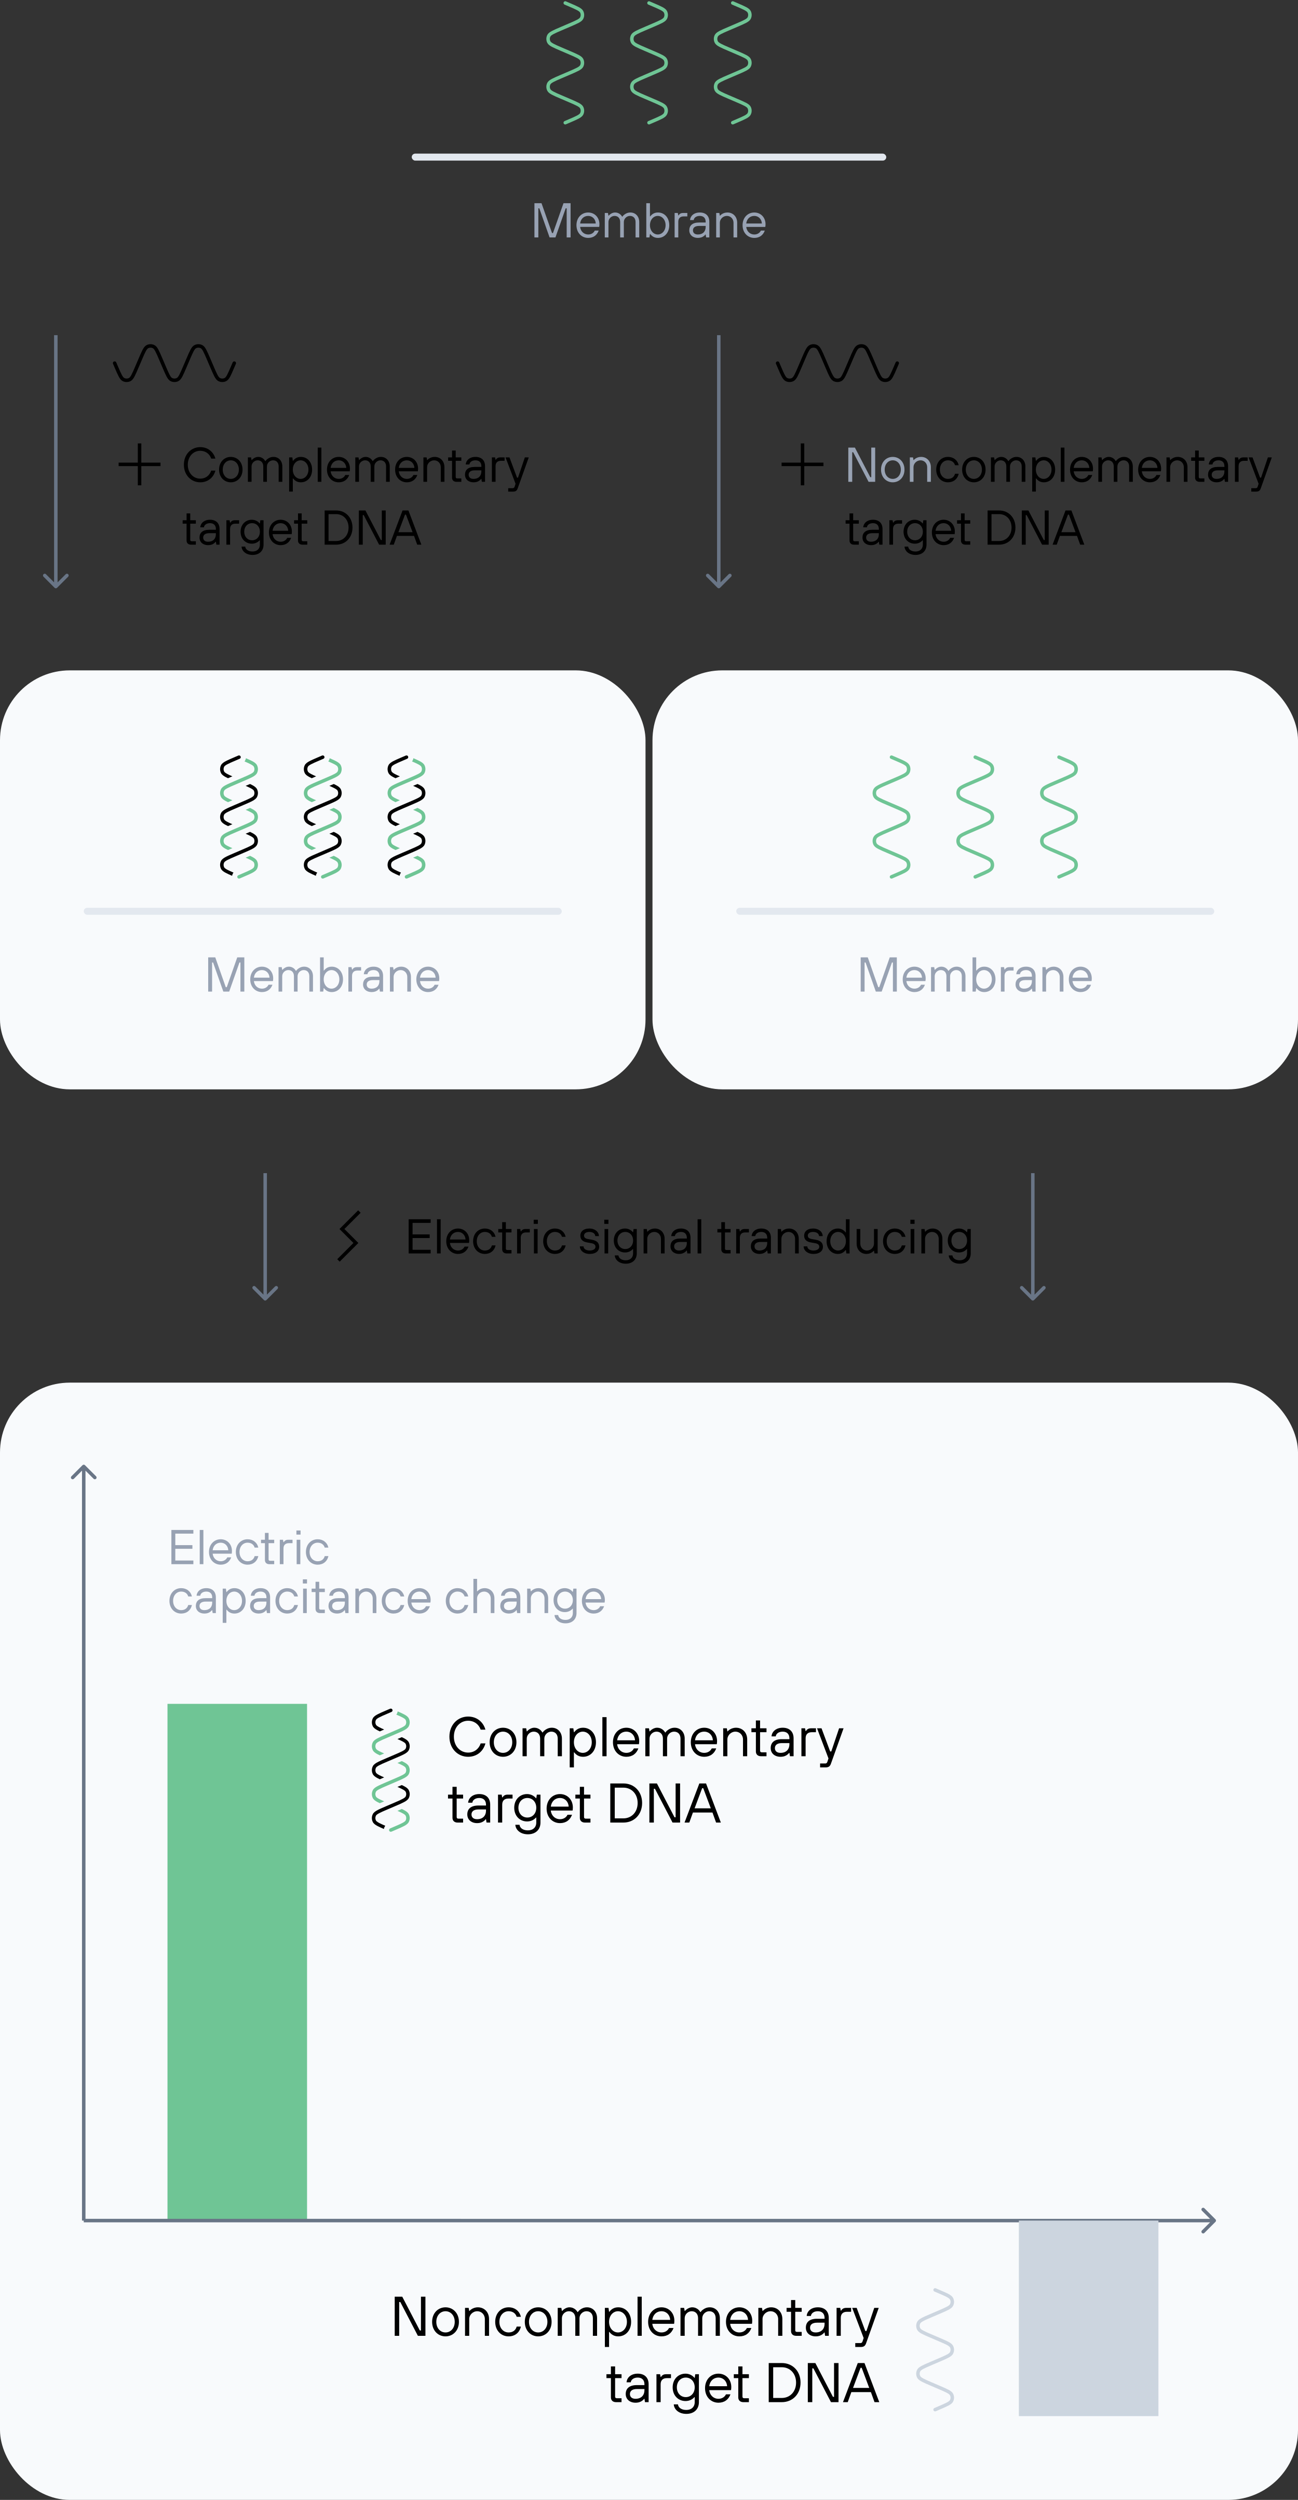 <svg xmlns="http://www.w3.org/2000/svg" width="372" height="716" fill="none"><rect width="100%" height="100%" fill="#333333" stroke="none"/><path stroke="#6FC595" stroke-linecap="round" d="m162 .857 1.137.487c2.163.927 3.244 1.39 3.572 2.042.285.566.285 1.233 0 1.799-.328.652-1.409 1.115-3.572 2.042l-2.274.975c-2.163.927-3.244 1.39-3.572 2.042-.285.566-.285 1.233 0 1.798.328.652 1.409 1.115 3.572 2.042l2.274.975c2.163.927 3.244 1.39 3.572 2.042.285.566.285 1.233 0 1.799-.328.652-1.409 1.115-3.572 2.042l-2.274.975c-2.163.927-3.244 1.39-3.572 2.042-.285.566-.285 1.233 0 1.798.328.652 1.409 1.115 3.572 2.042l2.274.975c2.163.927 3.244 1.39 3.572 2.042.285.566.285 1.233 0 1.799-.328.652-1.409 1.115-3.572 2.042l-1.137.487M186 .857l1.137.487c2.163.927 3.244 1.39 3.572 2.042.285.566.285 1.233 0 1.799-.328.652-1.409 1.115-3.572 2.042l-2.274.975c-2.163.927-3.244 1.39-3.572 2.042-.285.566-.285 1.233 0 1.798.328.652 1.409 1.115 3.572 2.042l2.274.975c2.163.927 3.244 1.39 3.572 2.042.285.566.285 1.233 0 1.799-.328.652-1.409 1.115-3.572 2.042l-2.274.975c-2.163.927-3.244 1.39-3.572 2.042-.285.566-.285 1.233 0 1.798.328.652 1.409 1.115 3.572 2.042l2.274.975c2.163.927 3.244 1.39 3.572 2.042.285.566.285 1.233 0 1.799-.328.652-1.409 1.115-3.572 2.042l-1.137.487M210 .857l1.137.487c2.163.927 3.244 1.39 3.572 2.042.285.566.285 1.233 0 1.799-.328.652-1.409 1.115-3.572 2.042l-2.274.975c-2.163.927-3.244 1.39-3.572 2.042-.285.566-.285 1.233 0 1.798.328.652 1.409 1.115 3.572 2.042l2.274.975c2.163.927 3.244 1.39 3.572 2.042.285.566.285 1.233 0 1.799-.328.652-1.409 1.115-3.572 2.042l-2.274.975c-2.163.927-3.244 1.39-3.572 2.042-.285.566-.285 1.233 0 1.798.328.652 1.409 1.115 3.572 2.042l2.274.975c2.163.927 3.244 1.39 3.572 2.042.285.566.285 1.233 0 1.799-.328.652-1.409 1.115-3.572 2.042l-1.137.487"/><rect width="136" height="2" x="118" y="44" fill="#E3E8EF" rx="1"/><path fill="#98A2B3" d="M153.166 68v-9.8h2.03l3.01 8.54h.28l3.01-8.54h2.03V68h-1.12v-8.33h-.28l-2.94 8.33h-1.68l-2.94-8.33h-.28V68h-1.12Zm17.295-1.96h1.12c-.49 1.344-1.54 2.1-3.01 2.1-1.89 0-3.36-1.47-3.36-3.64s1.47-3.64 3.36-3.64c1.834 0 3.22 1.4 3.22 3.36 0 .28-.028.476-.042.602l-.028.168h-5.46c.154 1.33 1.134 2.17 2.31 2.17.84 0 1.54-.406 1.89-1.12Zm-4.2-2.03h4.48c-.07-1.274-.98-2.17-2.17-2.17-1.274 0-2.156.896-2.31 2.17Zm7.068 3.99v-7h.91l.14.77h.07c.14-.168.308-.322.49-.448.322-.224.77-.462 1.33-.462.728 0 1.246.308 1.568.602.182.168.336.364.462.588h.07c.154-.224.336-.42.574-.588.378-.294.952-.602 1.736-.602 1.456 0 2.52 1.12 2.52 2.73V68h-1.05v-4.41c0-1.064-.616-1.75-1.61-1.75-.91 0-1.75.77-1.75 1.75V68h-1.05v-4.41c0-1.064-.616-1.75-1.61-1.75-.91 0-1.75.77-1.75 1.75V68h-1.05Zm11.896 0v-9.8h1.05v3.78h.07c.56-.714 1.246-1.12 2.24-1.12 1.834 0 3.22 1.47 3.22 3.64s-1.386 3.64-3.22 3.64c-.994 0-1.68-.406-2.24-1.12h-.07l-.14.98h-.91Zm3.29-.84c1.19 0 2.24-1.05 2.24-2.66s-1.05-2.66-2.24-2.66c-1.19 0-2.24 1.05-2.24 2.66s1.05 2.66 2.24 2.66Zm4.829.84v-7h.91l.14.7h.07c.28-.406.56-.7 1.33-.7h1.19v.98h-1.05c-.994 0-1.54.546-1.54 1.54V68h-1.05Zm9.035 0-.14-.84h-.07c-.126.182-.294.35-.504.49-.35.266-.882.49-1.666.49-1.47 0-2.45-.896-2.45-2.17 0-1.344.84-2.24 2.8-2.24h1.89v-.21c0-1.064-.616-1.68-1.68-1.68s-1.68.56-1.75 1.19h-1.05c.07-1.12 1.05-2.17 2.8-2.17 1.694 0 2.73.966 2.73 2.66V68h-.91Zm-.14-3.01v-.28h-1.89c-1.274 0-1.75.574-1.75 1.26 0 .714.49 1.19 1.4 1.19 1.4 0 2.24-.826 2.24-2.17Zm3.013 3.01v-7h.91l.14.77h.07c.14-.168.308-.322.518-.448.35-.224.868-.462 1.582-.462 1.61 0 2.8 1.19 2.8 2.94V68h-1.05v-4.2c0-1.12-.84-1.96-1.89-1.96-1.12 0-2.03.91-2.03 1.96V68h-1.05Zm12.815-1.96h1.12c-.49 1.344-1.54 2.1-3.01 2.1-1.89 0-3.36-1.47-3.36-3.64s1.47-3.64 3.36-3.64c1.834 0 3.22 1.4 3.22 3.36 0 .28-.028.476-.042.602l-.028.168h-5.46c.154 1.33 1.134 2.17 2.31 2.17.84 0 1.54-.406 1.89-1.12Zm-4.2-2.03h4.48c-.07-1.274-.98-2.17-2.17-2.17-1.274 0-2.156.896-2.31 2.17Z"/><path fill="#697586" d="M15.646 168.354c.195.195.512.195.707 0l3.182-3.182c.195-.196.195-.512 0-.708-.195-.195-.512-.195-.707 0L16 167.293l-2.828-2.829c-.195-.195-.512-.195-.707 0-.195.196-.195.512 0 .708l3.182 3.182ZM15.5 96v72h1V96h-1Z"/><path stroke="#000" stroke-linecap="round" d="m32.857 104 .487 1.137c.927 2.163 1.39 3.244 2.042 3.572.566.285 1.233.285 1.799 0 .652-.328 1.115-1.409 2.042-3.572l.975-2.274c.927-2.163 1.39-3.244 2.042-3.572.566-.285 1.233-.285 1.798 0 .652.328 1.115 1.409 2.042 3.572l.975 2.274c.927 2.163 1.39 3.244 2.042 3.572.566.285 1.233.285 1.799 0 .652-.328 1.115-1.409 2.042-3.572l.975-2.274c.927-2.163 1.39-3.244 2.042-3.572.566-.285 1.233-.285 1.798 0 .652.328 1.115 1.409 2.042 3.572l.975 2.274c.927 2.163 1.39 3.244 2.042 3.572.566.285 1.233.285 1.799 0 .652-.328 1.115-1.409 2.042-3.572l.487-1.137"/><path stroke="#000" d="M40 127v12m6-6H34"/><path fill="#000" d="M60.54 134.78h1.19c-.56 2.086-2.24 3.36-4.34 3.36-2.576 0-4.69-2.03-4.69-5.04 0-3.01 2.114-5.04 4.69-5.04 2.1 0 3.78 1.274 4.34 3.29h-1.19c-.49-1.4-1.68-2.24-3.15-2.24-1.96 0-3.57 1.596-3.57 3.99s1.61 3.99 3.57 3.99c1.47 0 2.66-.84 3.15-2.31Zm5.607 3.36c-1.89 0-3.36-1.47-3.36-3.64s1.47-3.64 3.36-3.64 3.36 1.47 3.36 3.64-1.47 3.64-3.36 3.64Zm0-.98c1.274 0 2.31-1.05 2.31-2.66s-1.036-2.66-2.31-2.66-2.31 1.05-2.31 2.66 1.036 2.66 2.31 2.66Zm4.894.84v-7h.91l.14.77h.07c.14-.168.308-.322.49-.448.322-.224.77-.462 1.33-.462.728 0 1.246.308 1.568.602.182.168.336.364.462.588h.07c.154-.224.336-.42.574-.588.378-.294.952-.602 1.736-.602 1.456 0 2.52 1.12 2.52 2.73V138h-1.05v-4.41c0-1.064-.616-1.75-1.61-1.75-.91 0-1.75.77-1.75 1.75V138h-1.05v-4.41c0-1.064-.616-1.75-1.61-1.75-.91 0-1.75.77-1.75 1.75V138h-1.05Zm11.826 2.8V131h.91l.14.98h.07c.56-.714 1.246-1.12 2.24-1.12 1.834 0 3.22 1.47 3.22 3.64s-1.386 3.64-3.22 3.64c-.994 0-1.68-.406-2.24-1.12h-.07v3.78h-1.05Zm3.29-3.64c1.19 0 2.24-1.05 2.24-2.66s-1.05-2.66-2.24-2.66c-1.19 0-2.24 1.05-2.24 2.66s1.05 2.66 2.24 2.66Zm4.901.84v-9.8h1.05v9.8h-1.05Zm7.904-1.96h1.12c-.49 1.344-1.54 2.1-3.01 2.1-1.89 0-3.36-1.47-3.36-3.64s1.47-3.64 3.36-3.64c1.834 0 3.22 1.4 3.22 3.36 0 .28-.028.476-.042.602l-.028.168h-5.46c.154 1.33 1.134 2.17 2.31 2.17.84 0 1.54-.406 1.89-1.12Zm-4.2-2.03h4.48c-.07-1.274-.98-2.17-2.17-2.17-1.274 0-2.156.896-2.31 2.17ZM101.83 138v-7h.91l.14.77h.07c.14-.168.308-.322.49-.448.322-.224.77-.462 1.33-.462.728 0 1.246.308 1.568.602.182.168.336.364.462.588h.07c.154-.224.336-.42.574-.588.378-.294.952-.602 1.736-.602 1.456 0 2.52 1.12 2.52 2.73V138h-1.05v-4.41c0-1.064-.616-1.75-1.61-1.75-.91 0-1.75.77-1.75 1.75V138h-1.05v-4.41c0-1.064-.616-1.75-1.61-1.75-.91 0-1.75.77-1.75 1.75V138h-1.05Zm16.656-1.96h1.12c-.49 1.344-1.54 2.1-3.01 2.1-1.89 0-3.36-1.47-3.36-3.64s1.47-3.64 3.36-3.64c1.834 0 3.22 1.4 3.22 3.36 0 .28-.028.476-.042.602l-.028.168h-5.46c.154 1.33 1.134 2.17 2.31 2.17.84 0 1.54-.406 1.89-1.12Zm-4.2-2.03h4.48c-.07-1.274-.98-2.17-2.17-2.17-1.274 0-2.156.896-2.31 2.17Zm7.067 3.99v-7h.91l.14.77h.07c.14-.168.308-.322.518-.448.35-.224.868-.462 1.582-.462 1.61 0 2.8 1.19 2.8 2.94v4.2h-1.05v-4.2c0-1.12-.84-1.96-1.89-1.96-1.12 0-2.03.91-2.03 1.96v4.2h-1.05Zm8.201-1.19v-4.83h-1.12V131h1.12v-1.96h1.05V131h1.61v.98h-1.61v4.62c0 .28.14.42.42.42h1.19v.98h-1.4c-.784 0-1.26-.476-1.26-1.19Zm8.544 1.19-.14-.84h-.07c-.126.182-.294.35-.504.49-.35.266-.882.49-1.666.49-1.47 0-2.45-.896-2.45-2.17 0-1.344.84-2.24 2.8-2.24h1.89v-.21c0-1.064-.616-1.68-1.68-1.68s-1.68.56-1.75 1.19h-1.05c.07-1.12 1.05-2.17 2.8-2.17 1.694 0 2.73.966 2.73 2.66V138h-.91Zm-.14-3.01v-.28h-1.89c-1.274 0-1.75.574-1.75 1.26 0 .714.49 1.19 1.4 1.19 1.4 0 2.24-.826 2.24-2.17Zm3.014 3.01v-7h.91l.14.7h.07c.28-.406.56-.7 1.33-.7h1.19v.98h-1.05c-.994 0-1.54.546-1.54 1.54V138h-1.05Zm4.688 2.8v-.98h1.33c.28 0 .42-.21.49-.42l.28-.84-2.87-7.56h1.12l2.17 5.81h.28l1.96-5.81h1.12l-3.15 8.82c-.224.658-.546.98-1.33.98h-1.4Zm-92.19 14.01v-4.83h-1.12V149h1.12v-1.96h1.05V149h1.61v.98h-1.61v4.62c0 .28.14.42.42.42h1.19v.98h-1.4c-.784 0-1.26-.476-1.26-1.19Zm8.544 1.19-.14-.84h-.07c-.126.182-.294.35-.504.49-.35.266-.882.49-1.666.49-1.47 0-2.45-.896-2.45-2.17 0-1.344.84-2.24 2.8-2.24h1.89v-.21c0-1.064-.616-1.68-1.68-1.68s-1.68.56-1.75 1.19h-1.05c.07-1.12 1.05-2.17 2.8-2.17 1.694 0 2.73.966 2.73 2.66V156h-.91Zm-.14-3.01v-.28h-1.89c-1.274 0-1.75.574-1.75 1.26 0 .714.49 1.19 1.4 1.19 1.4 0 2.24-.826 2.24-2.17Zm3.014 3.01v-7h.91l.14.7h.07c.28-.406.56-.7 1.33-.7h1.19v.98h-1.05c-.994 0-1.54.546-1.54 1.54V156h-1.05Zm4.344.56h1.05c.07.714.756 1.4 2.1 1.4 1.274 0 2.1-.77 2.1-1.96v-1.26h-.07c-.56.63-1.33.98-2.24.98-1.834 0-3.22-1.4-3.22-3.43 0-2.03 1.386-3.43 3.22-3.43.91 0 1.75.42 2.24 1.05h.07l.14-.91h.91v7c0 1.75-1.19 2.94-3.15 2.94-1.974 0-3.08-1.19-3.15-2.38Zm3.01-1.82c1.26 0 2.24-.98 2.24-2.45 0-1.47-.98-2.45-2.24-2.45-1.26 0-2.24.98-2.24 2.45 0 1.47.98 2.45 2.24 2.45Zm10.081-.7h1.12c-.49 1.344-1.54 2.1-3.01 2.1-1.89 0-3.36-1.47-3.36-3.64s1.47-3.64 3.36-3.64c1.834 0 3.22 1.4 3.22 3.36 0 .28-.028.476-.042.602l-.028.168h-5.46c.154 1.33 1.134 2.17 2.31 2.17.84 0 1.54-.406 1.89-1.12Zm-4.2-2.03h4.48c-.07-1.274-.98-2.17-2.17-2.17-1.274 0-2.156.896-2.31 2.17Zm7.284 2.8v-4.83h-1.12V149h1.12v-1.96h1.05V149h1.61v.98h-1.61v4.62c0 .28.14.42.42.42h1.19v.98h-1.4c-.784 0-1.26-.476-1.26-1.19Zm7.634 1.19v-9.8h3.29c2.73 0 4.69 2.044 4.69 4.9 0 2.856-1.96 4.9-4.69 4.9h-3.29Zm1.12-1.05h2.17c2.03 0 3.57-1.554 3.57-3.85 0-2.296-1.54-3.85-3.57-3.85h-2.17v7.7Zm8.683 1.05v-9.8h1.89l4.41 8.47h.28v-8.47h1.12v9.8h-1.89l-4.41-8.47h-.28V156h-1.12Zm8.819 0 3.71-9.8h1.68l3.71 9.8h-1.19l-.91-2.52h-4.9l-.91 2.52h-1.19Zm2.52-3.57h4.06l-1.89-5.04h-.28l-1.89 5.04Z"/><path fill="#697586" d="M205.646 168.354c.196.195.512.195.708 0l3.182-3.182c.195-.196.195-.512 0-.708-.196-.195-.512-.195-.708 0L206 167.293l-2.828-2.829c-.196-.195-.512-.195-.708 0-.195.196-.195.512 0 .708l3.182 3.182ZM205.5 96v72h1V96h-1Z"/><path stroke="#000" stroke-linecap="round" d="m222.857 104 .487 1.137c.927 2.163 1.391 3.244 2.042 3.572.566.285 1.233.285 1.799 0 .651-.328 1.115-1.409 2.042-3.572l.974-2.274c.927-2.163 1.391-3.244 2.042-3.572.566-.285 1.233-.285 1.799 0 .652.328 1.115 1.409 2.042 3.572l.975 2.274c.926 2.163 1.39 3.244 2.042 3.572.565.285 1.232.285 1.798 0 .652-.328 1.115-1.409 2.042-3.572l.975-2.274c.927-2.163 1.39-3.244 2.042-3.572.565-.285 1.233-.285 1.798 0 .652.328 1.115 1.409 2.042 3.572l.975 2.274c.927 2.163 1.39 3.244 2.042 3.572.565.285 1.233.285 1.798 0 .652-.328 1.115-1.409 2.042-3.572l.488-1.137"/><path stroke="#000" d="M230 127v12m6-6h-12"/><path fill="#98A2B3" d="M243.12 138v-9.8h1.89l4.41 8.47h.28v-8.47h1.12v9.8h-1.89l-4.41-8.47h-.28V138h-1.12Zm12.739.14c-1.89 0-3.36-1.47-3.36-3.64s1.47-3.64 3.36-3.64 3.36 1.47 3.36 3.64-1.47 3.64-3.36 3.64Zm0-.98c1.274 0 2.31-1.05 2.31-2.66s-1.036-2.66-2.31-2.66-2.31 1.05-2.31 2.66 1.036 2.66 2.31 2.66Zm4.894.84v-7h.91l.14.77h.07c.14-.168.308-.322.518-.448.35-.224.868-.462 1.582-.462 1.61 0 2.8 1.19 2.8 2.94v4.2h-1.05v-4.2c0-1.12-.84-1.96-1.89-1.96-1.12 0-2.03.91-2.03 1.96v4.2h-1.05Z"/><path fill="#000" d="M273.708 135.69h1.05c-.35 1.554-1.526 2.45-3.08 2.45-1.89 0-3.36-1.47-3.36-3.64s1.47-3.64 3.36-3.64c1.554 0 2.73.91 3.08 2.38h-1.05c-.28-.91-1.036-1.4-2.03-1.4-1.274 0-2.31 1.05-2.31 2.66s1.036 2.66 2.31 2.66c.994 0 1.75-.476 2.03-1.47Zm5.394 2.45c-1.89 0-3.36-1.47-3.36-3.64s1.47-3.64 3.36-3.64 3.36 1.47 3.36 3.64-1.47 3.64-3.36 3.64Zm0-.98c1.274 0 2.31-1.05 2.31-2.66s-1.036-2.66-2.31-2.66-2.31 1.05-2.31 2.66 1.036 2.66 2.31 2.66Zm4.894.84v-7h.91l.14.77h.07c.14-.168.308-.322.49-.448.322-.224.77-.462 1.33-.462.728 0 1.246.308 1.568.602.182.168.336.364.462.588h.07c.154-.224.336-.42.574-.588.378-.294.952-.602 1.736-.602 1.456 0 2.52 1.12 2.52 2.73V138h-1.05v-4.41c0-1.064-.616-1.75-1.61-1.75-.91 0-1.75.77-1.75 1.75V138h-1.05v-4.41c0-1.064-.616-1.75-1.61-1.75-.91 0-1.75.77-1.75 1.75V138h-1.05Zm11.826 2.8V131h.91l.14.98h.07c.56-.714 1.246-1.12 2.24-1.12 1.834 0 3.22 1.47 3.22 3.64s-1.386 3.64-3.22 3.64c-.994 0-1.68-.406-2.24-1.12h-.07v3.78h-1.05Zm3.29-3.64c1.19 0 2.24-1.05 2.24-2.66s-1.05-2.66-2.24-2.66c-1.19 0-2.24 1.05-2.24 2.66s1.05 2.66 2.24 2.66Zm4.901.84v-9.8h1.05v9.8h-1.05Zm7.904-1.96h1.12c-.49 1.344-1.54 2.1-3.01 2.1-1.89 0-3.36-1.47-3.36-3.64s1.47-3.64 3.36-3.64c1.834 0 3.22 1.4 3.22 3.36 0 .28-.028.476-.042.602l-.028.168h-5.46c.154 1.33 1.134 2.17 2.31 2.17.84 0 1.54-.406 1.89-1.12Zm-4.2-2.03h4.48c-.07-1.274-.98-2.17-2.17-2.17-1.274 0-2.156.896-2.31 2.17Zm7.068 3.99v-7h.91l.14.77h.07c.14-.168.308-.322.49-.448.322-.224.77-.462 1.33-.462.728 0 1.246.308 1.568.602.182.168.336.364.462.588h.07c.154-.224.336-.42.574-.588.378-.294.952-.602 1.736-.602 1.456 0 2.52 1.12 2.52 2.73V138h-1.05v-4.41c0-1.064-.616-1.75-1.61-1.75-.91 0-1.75.77-1.75 1.75V138h-1.05v-4.41c0-1.064-.616-1.75-1.61-1.75-.91 0-1.75.77-1.75 1.75V138h-1.05Zm16.656-1.96h1.12c-.49 1.344-1.54 2.1-3.01 2.1-1.89 0-3.36-1.47-3.36-3.64s1.47-3.64 3.36-3.64c1.834 0 3.22 1.4 3.22 3.36 0 .28-.028.476-.042.602l-.028.168h-5.46c.154 1.33 1.134 2.17 2.31 2.17.84 0 1.54-.406 1.89-1.12Zm-4.2-2.03h4.48c-.07-1.274-.98-2.17-2.17-2.17-1.274 0-2.156.896-2.31 2.17Zm7.067 3.99v-7h.91l.14.77h.07c.14-.168.308-.322.518-.448.35-.224.868-.462 1.582-.462 1.61 0 2.8 1.19 2.8 2.94v4.2h-1.05v-4.2c0-1.12-.84-1.96-1.89-1.96-1.12 0-2.03.91-2.03 1.96v4.2h-1.05Zm8.201-1.19v-4.83h-1.12V131h1.12v-1.96h1.05V131h1.61v.98h-1.61v4.62c0 .28.14.42.42.42h1.19v.98h-1.4c-.784 0-1.26-.476-1.26-1.19Zm8.544 1.19-.14-.84h-.07c-.126.182-.294.35-.504.49-.35.266-.882.49-1.666.49-1.47 0-2.45-.896-2.45-2.17 0-1.344.84-2.24 2.8-2.24h1.89v-.21c0-1.064-.616-1.68-1.68-1.68s-1.68.56-1.75 1.19h-1.05c.07-1.12 1.05-2.17 2.8-2.17 1.694 0 2.73.966 2.73 2.66V138h-.91Zm-.14-3.01v-.28h-1.89c-1.274 0-1.75.574-1.75 1.26 0 .714.49 1.19 1.4 1.19 1.4 0 2.24-.826 2.24-2.17Zm3.014 3.01v-7h.91l.14.7h.07c.28-.406.56-.7 1.33-.7h1.19v.98h-1.05c-.994 0-1.54.546-1.54 1.54V138h-1.05Zm4.688 2.8v-.98h1.33c.28 0 .42-.21.49-.42l.28-.84-2.87-7.56h1.12l2.17 5.81h.28l1.96-5.81h1.12l-3.15 8.82c-.224.658-.546.98-1.33.98h-1.4ZM243.47 154.81v-4.83h-1.12V149h1.12v-1.96h1.05V149h1.61v.98h-1.61v4.62c0 .28.14.42.42.42h1.19v.98h-1.4c-.784 0-1.26-.476-1.26-1.19Zm8.544 1.19-.14-.84h-.07c-.126.182-.294.35-.504.49-.35.266-.882.49-1.666.49-1.47 0-2.45-.896-2.45-2.17 0-1.344.84-2.24 2.8-2.24h1.89v-.21c0-1.064-.616-1.68-1.68-1.68s-1.68.56-1.75 1.19h-1.05c.07-1.12 1.05-2.17 2.8-2.17 1.694 0 2.73.966 2.73 2.66V156h-.91Zm-.14-3.01v-.28h-1.89c-1.274 0-1.75.574-1.75 1.26 0 .714.49 1.19 1.4 1.19 1.4 0 2.24-.826 2.24-2.17Zm3.014 3.01v-7h.91l.14.7h.07c.28-.406.56-.7 1.33-.7h1.19v.98h-1.05c-.994 0-1.54.546-1.54 1.54V156h-1.05Zm4.345.56h1.05c.07.714.756 1.4 2.1 1.4 1.274 0 2.1-.77 2.1-1.96v-1.26h-.07c-.56.63-1.33.98-2.24.98-1.834 0-3.22-1.4-3.22-3.43 0-2.03 1.386-3.43 3.22-3.43.91 0 1.75.42 2.24 1.05h.07l.14-.91h.91v7c0 1.75-1.19 2.94-3.15 2.94-1.974 0-3.08-1.19-3.15-2.38Zm3.01-1.82c1.26 0 2.24-.98 2.24-2.45 0-1.47-.98-2.45-2.24-2.45-1.26 0-2.24.98-2.24 2.45 0 1.47.98 2.45 2.24 2.45Zm10.081-.7h1.12c-.49 1.344-1.54 2.1-3.01 2.1-1.89 0-3.36-1.47-3.36-3.64s1.47-3.64 3.36-3.64c1.834 0 3.22 1.4 3.22 3.36 0 .28-.028.476-.042.602l-.028.168h-5.46c.154 1.33 1.134 2.17 2.31 2.17.84 0 1.54-.406 1.89-1.12Zm-4.2-2.03h4.48c-.07-1.274-.98-2.17-2.17-2.17-1.274 0-2.156.896-2.31 2.17Zm7.284 2.8v-4.83h-1.12V149h1.12v-1.96h1.05V149h1.61v.98h-1.61v4.62c0 .28.14.42.42.42h1.19v.98h-1.4c-.784 0-1.26-.476-1.26-1.19Zm7.634 1.19v-9.8h3.29c2.73 0 4.69 2.044 4.69 4.9 0 2.856-1.96 4.9-4.69 4.9h-3.29Zm1.12-1.05h2.17c2.03 0 3.57-1.554 3.57-3.85 0-2.296-1.54-3.85-3.57-3.85h-2.17v7.7Zm8.683 1.05v-9.8h1.89l4.41 8.47h.28v-8.47h1.12v9.8h-1.89l-4.41-8.47h-.28V156h-1.12Zm8.819 0 3.71-9.8h1.68l3.71 9.8h-1.19l-.91-2.52h-4.9l-.91 2.52h-1.19Zm2.52-3.57h4.06l-1.89-5.04h-.28l-1.89 5.04Z"/><rect width="185" height="120" y="192" fill="#F8FAFC" rx="20"/><path fill="#6FC595" fill-rule="evenodd" d="M65.348 243.46c-.259-.12-.491-.235-.697-.346-.593-.319-1.069-.659-1.308-1.133-.356-.707-.356-1.541 0-2.248.238-.474.715-.814 1.308-1.133.601-.324 1.429-.679 2.489-1.133l.025-.011 2.274-.974c1.091-.468 1.877-.805 2.434-1.105.57-.307.799-.525.888-.703.214-.424.214-.924 0-1.348-.089-.178-.318-.396-.888-.703-.378-.203-.861-.424-1.473-.691l1.25-.535c.259.121.491.235.697.346.593.319 1.069.659 1.308 1.133.356.707.356 1.541 0 2.248-.238.474-.715.814-1.308 1.133-.601.324-1.429.679-2.489 1.133h-0l-.025.011-2.274.974c-1.091.468-1.877.805-2.434 1.105-.57.307-.799.525-.888.703-.213.424-.213.924 0 1.349.09.177.318.395.888.702.378.203.861.424 1.473.691l-1.25.535Zm6.303 1.651-1.25.536c.612.266 1.095.487 1.473.69.57.307.799.525.888.703.214.424.214.924 0 1.349-.089.178-.318.395-.888.702-.557.3-1.343.638-2.434 1.105l-1.137.487c-.254.109-.371.403-.263.657.109.254.403.371.656.262l1.137-.487.025-.011h0c1.06-.454 1.888-.809 2.489-1.132.593-.32 1.069-.66 1.308-1.134.356-.707.356-1.541 0-2.248-.238-.474-.715-.814-1.308-1.133-.206-.111-.438-.225-.697-.346Zm-6.303-15.365 1.25-.536c-.612-.266-1.095-.487-1.473-.69-.57-.307-.799-.525-.888-.703-.213-.424-.213-.924 0-1.349.09-.178.318-.395.888-.702.557-.3 1.344-.637 2.434-1.105l2.274-.974.025-.011c1.06-.455 1.888-.809 2.489-1.133.593-.319 1.069-.659 1.308-1.133.356-.707.356-1.541 0-2.248-.238-.474-.715-.814-1.308-1.134-.479-.258-1.102-.535-1.871-.867-.052.334-.187.651-.394.919.765.33 1.35.591 1.791.829.57.307.799.524.888.702.214.425.214.925 0 1.349-.089.178-.318.395-.888.703-.557.3-1.343.637-2.434 1.104l-2.274.975-.025.011c-1.06.454-1.888.809-2.489 1.133-.593.319-1.069.659-1.308 1.133-.356.707-.356 1.541 0 2.248.238.474.715.814 1.308 1.133.206.111.438.225.697.346Z" clip-rule="evenodd"/><path fill="#000" fill-rule="evenodd" d="M66.916 249.92c-.765-.331-1.35-.591-1.791-.829-.57-.307-.799-.524-.888-.702-.213-.425-.213-.925 0-1.349.09-.178.318-.396.888-.703.557-.3 1.344-.637 2.434-1.104l2.274-.975.025-.011c1.06-.454 1.888-.809 2.489-1.133.593-.319 1.069-.659 1.308-1.133.356-.707.356-1.541 0-2.248-.238-.474-.715-.814-1.308-1.133-.206-.111-.438-.225-.697-.346l-1.25.536c.612.266 1.095.487 1.473.69.57.307.799.525.888.703.214.424.214.924 0 1.349-.089.177-.318.395-.888.702-.557.3-1.343.637-2.434 1.105l-2.274.974-.025.011c-1.06.454-1.888.809-2.489 1.133-.593.319-1.069.659-1.308 1.133-.356.707-.356 1.541 0 2.248.238.474.715.814 1.308 1.133.479.258 1.102.536 1.871.868.052-.334.187-.651.394-.919Zm-1.568-13.317 1.25-.536c-.612-.266-1.095-.487-1.473-.69-.57-.307-.799-.525-.888-.703-.213-.424-.213-.924 0-1.349.09-.177.318-.395.888-.702.557-.3 1.344-.637 2.434-1.105l2.274-.974.025-.011c1.06-.455 1.888-.809 2.489-1.133.593-.319 1.069-.659 1.308-1.133.356-.707.356-1.541 0-2.248-.238-.474-.715-.814-1.308-1.134-.206-.11-.438-.225-.697-.345l-1.25.535c.612.267 1.095.488 1.473.691.57.307.799.524.888.702.214.425.214.925 0 1.349-.089.178-.318.396-.888.703-.557.3-1.343.637-2.434 1.104l-2.274.975-.025.011h-0c-1.06.454-1.888.809-2.489 1.133-.593.319-1.069.659-1.308 1.133-.356.707-.356 1.541 0 2.248.238.474.715.814 1.308 1.133.206.111.438.225.697.346Zm0-13.714 1.25-.536c-.612-.266-1.095-.487-1.473-.691-.57-.307-.799-.524-.888-.702-.213-.424-.213-.925 0-1.349.09-.178.318-.395.888-.702.557-.3 1.344-.638 2.434-1.105l1.137-.487c.254-.109.371-.403.263-.657-.109-.254-.403-.371-.657-.263l-1.137.488-.025.01-0.0.001c-1.06.454-1.888.809-2.489 1.132-.593.32-1.069.66-1.308 1.134-.356.707-.356 1.541 0 2.248.238.473.715.814 1.308 1.133.206.111.438.225.697.346Z" clip-rule="evenodd"/><path fill="#6FC595" fill-rule="evenodd" d="M89.348 243.46c-.259-.12-.491-.235-.697-.346-.593-.319-1.069-.659-1.308-1.133-.356-.707-.356-1.541 0-2.248.238-.474.715-.814 1.308-1.133.601-.324 1.429-.679 2.489-1.133l.025-.011 2.274-.974c1.091-.468 1.877-.805 2.434-1.105.57-.307.799-.525.888-.703.214-.424.214-.924 0-1.348-.089-.178-.318-.396-.888-.703-.378-.203-.861-.424-1.473-.691l1.25-.535c.259.121.491.235.697.346.593.319 1.069.659 1.308 1.133.356.707.356 1.541 0 2.248-.238.474-.715.814-1.308 1.133-.601.324-1.429.679-2.489 1.133h-0l-.025.011-2.274.974c-1.091.468-1.877.805-2.434 1.105-.57.307-.799.525-.888.703-.213.424-.213.924 0 1.349.09.177.318.395.888.702.378.203.861.424 1.473.691l-1.25.535Zm6.303 1.651-1.25.536c.612.266 1.095.487 1.473.69.57.307.799.525.888.703.214.424.214.924 0 1.349-.089.178-.318.395-.888.702-.557.3-1.343.638-2.434 1.105l-1.137.487c-.254.109-.371.403-.263.657.109.254.403.371.656.262l1.137-.487.025-.011h0c1.06-.454 1.888-.809 2.489-1.132.593-.32 1.069-.66 1.308-1.134.356-.707.356-1.541 0-2.248-.238-.474-.715-.814-1.308-1.133-.206-.111-.438-.225-.697-.346Zm-6.303-15.365 1.25-.536c-.612-.266-1.095-.487-1.473-.69-.57-.307-.799-.525-.888-.703-.213-.424-.213-.924 0-1.349.09-.178.318-.395.888-.702.557-.3 1.344-.637 2.434-1.105l2.274-.974.025-.011c1.06-.455 1.888-.809 2.489-1.133.593-.319 1.069-.659 1.308-1.133.356-.707.356-1.541 0-2.248-.238-.474-.715-.814-1.308-1.134-.479-.258-1.102-.535-1.871-.867-.052.334-.187.651-.394.919.765.33 1.35.591 1.791.829.57.307.799.524.888.702.214.425.214.925 0 1.349-.089.178-.318.395-.888.703-.557.3-1.343.637-2.434 1.104l-2.274.975-.025.011c-1.06.454-1.888.809-2.489 1.133-.593.319-1.069.659-1.308 1.133-.356.707-.356 1.541 0 2.248.238.474.715.814 1.308 1.133.206.111.438.225.697.346Z" clip-rule="evenodd"/><path fill="#000" fill-rule="evenodd" d="M90.916 249.92c-.765-.331-1.35-.591-1.791-.829-.57-.307-.799-.524-.888-.702-.213-.425-.213-.925 0-1.349.09-.178.318-.396.888-.703.557-.3 1.344-.637 2.434-1.104l2.274-.975.025-.011c1.06-.454 1.888-.809 2.489-1.133.593-.319 1.069-.659 1.308-1.133.356-.707.356-1.541 0-2.248-.238-.474-.715-.814-1.308-1.133-.206-.111-.438-.225-.697-.346l-1.25.536c.612.266 1.095.487 1.473.69.57.307.799.525.888.703.214.424.214.924 0 1.349-.089.177-.318.395-.888.702-.557.3-1.343.637-2.434 1.105l-2.274.974-.025.011c-1.06.454-1.888.809-2.489 1.133-.593.319-1.069.659-1.308 1.133-.356.707-.356 1.541 0 2.248.238.474.715.814 1.308 1.133.479.258 1.102.536 1.871.868.052-.334.187-.651.394-.919Zm-1.568-13.317 1.25-.536c-.612-.266-1.095-.487-1.473-.69-.57-.307-.799-.525-.888-.703-.213-.424-.213-.924 0-1.349.09-.177.318-.395.888-.702.557-.3 1.344-.637 2.434-1.105l2.274-.974.025-.011c1.06-.455 1.888-.809 2.489-1.133.593-.319 1.069-.659 1.308-1.133.356-.707.356-1.541 0-2.248-.238-.474-.715-.814-1.308-1.134-.206-.11-.438-.225-.697-.345l-1.25.535c.612.267 1.095.488 1.473.691.57.307.799.524.888.702.214.425.214.925 0 1.349-.089.178-.318.396-.888.703-.557.3-1.343.637-2.434 1.104l-2.274.975-.025.011h-0c-1.06.454-1.888.809-2.489 1.133-.593.319-1.069.659-1.308 1.133-.356.707-.356 1.541 0 2.248.238.474.715.814 1.308 1.133.206.111.438.225.697.346Zm0-13.714 1.25-.536c-.612-.266-1.095-.487-1.473-.691-.57-.307-.799-.524-.888-.702-.213-.424-.213-.925 0-1.349.09-.178.318-.395.888-.702.557-.3 1.344-.638 2.434-1.105l1.137-.487c.254-.109.371-.403.263-.657-.109-.254-.403-.371-.657-.263l-1.137.488-.025.01-0.0.001c-1.06.454-1.888.809-2.489 1.132-.593.32-1.069.66-1.308 1.134-.356.707-.356 1.541 0 2.248.238.473.715.814 1.308 1.133.206.111.438.225.697.346Z" clip-rule="evenodd"/><path fill="#6FC595" fill-rule="evenodd" d="M113.348 243.46c-.259-.12-.491-.235-.697-.346-.593-.319-1.069-.659-1.307-1.133-.356-.707-.356-1.541 0-2.248.238-.474.714-.814 1.307-1.133.602-.324 1.429-.679 2.489-1.133l.025-.011 2.275-.974c1.09-.468 1.876-.805 2.434-1.105.57-.307.799-.525.888-.703.214-.424.214-.924 0-1.348-.089-.178-.318-.396-.888-.703-.378-.203-.861-.424-1.473-.691l1.25-.535c.259.121.491.235.697.346.593.319 1.069.659 1.307 1.133.356.707.356 1.541 0 2.248-.238.474-.714.814-1.307 1.133-.602.324-1.429.679-2.489 1.133h-.001l-.025.011-2.274.974c-1.09.468-1.876.805-2.434 1.105-.57.307-.799.525-.888.703-.214.424-.214.924 0 1.349.089.177.318.395.888.702.378.203.861.424 1.473.691l-1.25.535Zm6.303 1.651-1.25.536c.612.266 1.095.487 1.473.69.57.307.799.525.888.703.214.424.214.924 0 1.349-.089.178-.318.395-.888.702-.558.3-1.344.638-2.434 1.105l-1.137.487c-.254.109-.372.403-.263.657.109.254.403.371.656.262l1.137-.487.025-.011c1.061-.454 1.888-.809 2.49-1.132.593-.32 1.069-.66 1.307-1.134.356-.707.356-1.541 0-2.248-.238-.474-.714-.814-1.307-1.133-.206-.111-.438-.225-.697-.346Zm-6.303-15.365 1.25-.536c-.612-.266-1.095-.487-1.473-.69-.57-.307-.799-.525-.888-.703-.214-.424-.214-.924 0-1.349.089-.178.318-.395.888-.702.558-.3 1.344-.637 2.434-1.105l2.274-.974.025-.011c1.061-.455 1.888-.809 2.49-1.133.593-.319 1.069-.659 1.307-1.133.356-.707.356-1.541 0-2.248-.238-.474-.714-.814-1.307-1.134-.479-.258-1.102-.535-1.871-.867-.052.334-.188.651-.395.919.766.33 1.35.591 1.792.829.57.307.799.524.888.702.214.425.214.925 0 1.349-.089.178-.318.395-.888.703-.558.3-1.344.637-2.434 1.104l-2.275.975-.024.011c-1.061.454-1.888.809-2.49 1.133-.593.319-1.069.659-1.307 1.133-.356.707-.356 1.541 0 2.248.238.474.714.814 1.307 1.133.206.111.438.225.697.346Z" clip-rule="evenodd"/><path fill="#000" fill-rule="evenodd" d="M114.917 249.92c-.766-.331-1.351-.591-1.792-.829-.57-.307-.799-.524-.888-.702-.214-.425-.214-.925 0-1.349.089-.178.318-.396.888-.703.558-.3 1.344-.637 2.434-1.104l2.274-.975.025-.011c1.061-.454 1.888-.809 2.49-1.133.593-.319 1.069-.659 1.307-1.133.356-.707.356-1.541 0-2.248-.238-.474-.714-.814-1.307-1.133-.206-.111-.438-.225-.697-.346l-1.25.536c.612.266 1.095.487 1.473.69.57.307.799.525.888.703.214.424.214.924 0 1.349-.089.177-.318.395-.888.702-.558.3-1.344.637-2.434 1.105l-2.275.974-.024.011h-.001c-1.06.454-1.887.809-2.489 1.133-.593.319-1.069.659-1.307 1.133-.356.707-.356 1.541 0 2.248.238.474.714.814 1.307 1.133.479.258 1.102.536 1.871.868.052-.334.188-.651.395-.919Zm-1.569-13.317 1.25-.536c-.612-.266-1.095-.487-1.473-.69-.57-.307-.799-.525-.888-.703-.214-.424-.214-.924 0-1.349.089-.177.318-.395.888-.702.558-.3 1.344-.637 2.434-1.105l2.274-.974.025-.011h.001c1.06-.455 1.887-.809 2.489-1.133.593-.319 1.069-.659 1.307-1.133.356-.707.356-1.541 0-2.248-.238-.474-.714-.814-1.307-1.134-.206-.11-.438-.225-.697-.345l-1.25.535c.612.267 1.095.488 1.473.691.57.307.799.524.888.702.214.425.214.925 0 1.349-.089.178-.318.396-.888.703-.558.3-1.344.637-2.434 1.104l-2.275.975-.025.011c-1.06.454-1.887.809-2.489 1.133-.593.319-1.069.659-1.307 1.133-.356.707-.356 1.541 0 2.248.238.474.714.814 1.307 1.133.206.111.438.225.697.346Zm0-13.714 1.25-.536c-.612-.266-1.095-.487-1.473-.691-.57-.307-.799-.524-.888-.702-.214-.424-.214-.925 0-1.349.089-.178.318-.395.888-.702.558-.3 1.344-.638 2.434-1.105l1.137-.487c.254-.109.372-.403.263-.657-.109-.254-.403-.371-.656-.263l-1.138.488-.024.01-.001.001c-1.06.454-1.887.809-2.489 1.132-.593.32-1.069.66-1.307 1.134-.356.707-.356 1.541 0 2.248.238.473.714.814 1.307 1.133.206.111.438.225.697.346Z" clip-rule="evenodd"/><rect width="137" height="2" x="24" y="260" fill="#E3E8EF" rx="1"/><path fill="#98A2B3" d="M59.666 284v-9.8h2.03l3.01 8.54h.28l3.01-8.54h2.03v9.8h-1.12v-8.33h-.28l-2.94 8.33h-1.68l-2.94-8.33h-.28V284h-1.12Zm17.296-1.96h1.12c-.49 1.344-1.54 2.1-3.01 2.1-1.89 0-3.36-1.47-3.36-3.64s1.47-3.64 3.36-3.64c1.834 0 3.22 1.4 3.22 3.36 0 .28-.028.476-.042.602l-.028.168h-5.46c.154 1.33 1.134 2.17 2.31 2.17.84 0 1.54-.406 1.89-1.12Zm-4.2-2.03h4.48c-.07-1.274-.98-2.17-2.17-2.17-1.274 0-2.156.896-2.31 2.17Zm7.067 3.99v-7h.91l.14.77h.07c.14-.168.308-.322.49-.448.322-.224.77-.462 1.33-.462.728 0 1.246.308 1.568.602.182.168.336.364.462.588h.07c.154-.224.336-.42.574-.588.378-.294.952-.602 1.736-.602 1.456 0 2.52 1.12 2.52 2.73V284h-1.05v-4.41c0-1.064-.616-1.75-1.61-1.75-.91 0-1.75.77-1.75 1.75V284h-1.05v-4.41c0-1.064-.616-1.75-1.61-1.75-.91 0-1.75.77-1.75 1.75V284h-1.05Zm11.896 0v-9.8h1.05v3.78h.07c.56-.714 1.246-1.12 2.24-1.12 1.834 0 3.22 1.47 3.22 3.64s-1.386 3.64-3.22 3.64c-.994 0-1.68-.406-2.24-1.12h-.07l-.14.98h-.91Zm3.29-.84c1.19 0 2.24-1.05 2.24-2.66s-1.05-2.66-2.24-2.66c-1.19 0-2.24 1.05-2.24 2.66s1.05 2.66 2.24 2.66Zm4.83.84v-7h.91l.14.7h.07c.28-.406.56-.7 1.33-.7h1.19v.98h-1.05c-.994 0-1.54.546-1.54 1.54V284h-1.05Zm9.035 0-.14-.84h-.07c-.126.182-.294.35-.504.49-.35.266-.882.49-1.666.49-1.47 0-2.45-.896-2.45-2.17 0-1.344.84-2.24 2.8-2.24h1.89v-.21c0-1.064-.616-1.68-1.68-1.68s-1.68.56-1.75 1.19h-1.05c.07-1.12 1.05-2.17 2.8-2.17 1.694 0 2.73.966 2.73 2.66V284h-.91Zm-.14-3.01v-.28h-1.89c-1.274 0-1.75.574-1.75 1.26 0 .714.49 1.19 1.4 1.19 1.4 0 2.24-.826 2.24-2.17Zm3.013 3.01v-7h.91l.14.77h.07c.14-.168.308-.322.518-.448.35-.224.868-.462 1.582-.462 1.61 0 2.8 1.19 2.8 2.94v4.2h-1.05v-4.2c0-1.12-.84-1.96-1.89-1.96-1.12 0-2.03.91-2.03 1.96v4.2h-1.05Zm12.815-1.96h1.12c-.49 1.344-1.54 2.1-3.01 2.1-1.89 0-3.36-1.47-3.36-3.64s1.47-3.64 3.36-3.64c1.834 0 3.22 1.4 3.22 3.36 0 .28-.028.476-.042.602l-.028.168h-5.46c.154 1.33 1.134 2.17 2.31 2.17.84 0 1.54-.406 1.89-1.12Zm-4.2-2.03h4.48c-.07-1.274-.98-2.17-2.17-2.17-1.274 0-2.156.896-2.31 2.17Z"/><rect width="185" height="120" x="187" y="192" fill="#F8FAFC" rx="20"/><path stroke="#6FC595" stroke-linecap="round" d="m255.5 216.857 1.137.487c2.163.927 3.244 1.391 3.572 2.042.285.566.285 1.233 0 1.799-.328.651-1.409 1.115-3.572 2.042l-2.274.974c-2.163.927-3.244 1.391-3.572 2.042-.285.566-.285 1.233 0 1.799.328.652 1.409 1.115 3.572 2.042l2.274.975c2.163.926 3.244 1.39 3.572 2.042.285.565.285 1.232 0 1.798-.328.652-1.409 1.115-3.572 2.042l-2.274.975c-2.163.927-3.244 1.39-3.572 2.042-.285.565-.285 1.233 0 1.798.328.652 1.409 1.115 3.572 2.042l2.274.975c2.163.927 3.244 1.39 3.572 2.042.285.565.285 1.233 0 1.798-.328.652-1.409 1.115-3.572 2.042l-1.137.488M279.5 216.857l1.137.487c2.163.927 3.244 1.391 3.572 2.042.285.566.285 1.233 0 1.799-.328.651-1.409 1.115-3.572 2.042l-2.274.974c-2.163.927-3.244 1.391-3.572 2.042-.285.566-.285 1.233 0 1.799.328.652 1.409 1.115 3.572 2.042l2.274.975c2.163.926 3.244 1.39 3.572 2.042.285.565.285 1.232 0 1.798-.328.652-1.409 1.115-3.572 2.042l-2.274.975c-2.163.927-3.244 1.39-3.572 2.042-.285.565-.285 1.233 0 1.798.328.652 1.409 1.115 3.572 2.042l2.274.975c2.163.927 3.244 1.39 3.572 2.042.285.565.285 1.233 0 1.798-.328.652-1.409 1.115-3.572 2.042l-1.137.488M303.5 216.857l1.137.487c2.163.927 3.244 1.391 3.572 2.042.285.566.285 1.233 0 1.799-.328.651-1.409 1.115-3.572 2.042l-2.274.974c-2.163.927-3.244 1.391-3.572 2.042-.285.566-.285 1.233 0 1.799.328.652 1.409 1.115 3.572 2.042l2.274.975c2.163.926 3.244 1.39 3.572 2.042.285.565.285 1.232 0 1.798-.328.652-1.409 1.115-3.572 2.042l-2.274.975c-2.163.927-3.244 1.39-3.572 2.042-.285.565-.285 1.233 0 1.798.328.652 1.409 1.115 3.572 2.042l2.274.975c2.163.927 3.244 1.39 3.572 2.042.285.565.285 1.233 0 1.798-.328.652-1.409 1.115-3.572 2.042l-1.137.488"/><rect width="137" height="2" x="211" y="260" fill="#E3E8EF" rx="1"/><path fill="#98A2B3" d="M246.666 284v-9.8h2.03l3.01 8.54h.28l3.01-8.54h2.03v9.8h-1.12v-8.33h-.28l-2.94 8.33h-1.68l-2.94-8.33h-.28V284h-1.12Zm17.295-1.96h1.12c-.49 1.344-1.54 2.1-3.01 2.1-1.89 0-3.36-1.47-3.36-3.64s1.47-3.64 3.36-3.64c1.834 0 3.22 1.4 3.22 3.36 0 .28-.028.476-.042.602l-.028.168h-5.46c.154 1.33 1.134 2.17 2.31 2.17.84 0 1.54-.406 1.89-1.12Zm-4.2-2.03h4.48c-.07-1.274-.98-2.17-2.17-2.17-1.274 0-2.156.896-2.31 2.17Zm7.068 3.99v-7h.91l.14.77h.07c.14-.168.308-.322.49-.448.322-.224.77-.462 1.33-.462.728 0 1.246.308 1.568.602.182.168.336.364.462.588h.07c.154-.224.336-.42.574-.588.378-.294.952-.602 1.736-.602 1.456 0 2.52 1.12 2.52 2.73V284h-1.05v-4.41c0-1.064-.616-1.75-1.61-1.75-.91 0-1.75.77-1.75 1.75V284h-1.05v-4.41c0-1.064-.616-1.75-1.61-1.75-.91 0-1.75.77-1.75 1.75V284h-1.05Zm11.896 0v-9.8h1.05v3.78h.07c.56-.714 1.246-1.12 2.24-1.12 1.834 0 3.22 1.47 3.22 3.64s-1.386 3.64-3.22 3.64c-.994 0-1.68-.406-2.24-1.12h-.07l-.14.98h-.91Zm3.29-.84c1.19 0 2.24-1.05 2.24-2.66s-1.05-2.66-2.24-2.66c-1.19 0-2.24 1.05-2.24 2.66s1.05 2.66 2.24 2.66Zm4.829.84v-7h.91l.14.7h.07c.28-.406.56-.7 1.33-.7h1.19v.98h-1.05c-.994 0-1.54.546-1.54 1.54V284h-1.05Zm9.035 0-.14-.84h-.07c-.126.182-.294.35-.504.49-.35.266-.882.49-1.666.49-1.47 0-2.45-.896-2.45-2.17 0-1.344.84-2.24 2.8-2.24h1.89v-.21c0-1.064-.616-1.68-1.68-1.68s-1.68.56-1.75 1.19h-1.05c.07-1.12 1.05-2.17 2.8-2.17 1.694 0 2.73.966 2.73 2.66V284h-.91Zm-.14-3.01v-.28h-1.89c-1.274 0-1.75.574-1.75 1.26 0 .714.49 1.19 1.4 1.19 1.4 0 2.24-.826 2.24-2.17Zm3.013 3.01v-7h.91l.14.77h.07c.14-.168.308-.322.518-.448.35-.224.868-.462 1.582-.462 1.61 0 2.8 1.19 2.8 2.94v4.2h-1.05v-4.2c0-1.12-.84-1.96-1.89-1.96-1.12 0-2.03.91-2.03 1.96v4.2h-1.05Zm12.815-1.96h1.12c-.49 1.344-1.54 2.1-3.01 2.1-1.89 0-3.36-1.47-3.36-3.64s1.47-3.64 3.36-3.64c1.834 0 3.22 1.4 3.22 3.36 0 .28-.028.476-.042.602l-.028.168h-5.46c.154 1.33 1.134 2.17 2.31 2.17.84 0 1.54-.406 1.89-1.12Zm-4.2-2.03h4.48c-.07-1.274-.98-2.17-2.17-2.17-1.274 0-2.156.896-2.31 2.17Z"/><path fill="#697586" d="M75.646 372.354c.195.195.512.195.707 0l3.182-3.182c.195-.196.195-.512 0-.708-.195-.195-.512-.195-.707 0L76 371.293l-2.828-2.829c-.195-.195-.512-.195-.707 0-.195.196-.195.512 0 .708l3.182 3.182ZM75.5 336v36h1v-36h-1Z"/><path stroke="#000" d="m103 347-5 5 4 4-5 5"/><path fill="#000" d="M117.12 359v-9.8h6.3v1.05h-5.18v3.29h4.9v1.05h-4.9v3.36h5.18V359h-6.3Zm8.119 0v-9.8h1.05v9.8h-1.05Zm7.905-1.96h1.12c-.49 1.344-1.54 2.1-3.01 2.1-1.89 0-3.36-1.47-3.36-3.64s1.47-3.64 3.36-3.64c1.834 0 3.22 1.4 3.22 3.36 0 .28-.028.476-.042.602l-.028.168h-5.46c.154 1.33 1.134 2.17 2.31 2.17.84 0 1.54-.406 1.89-1.12Zm-4.2-2.03h4.48c-.07-1.274-.98-2.17-2.17-2.17-1.274 0-2.156.896-2.31 2.17Zm12.037 1.68h1.05c-.35 1.554-1.526 2.45-3.08 2.45-1.89 0-3.36-1.47-3.36-3.64s1.47-3.64 3.36-3.64c1.554 0 2.73.91 3.08 2.38h-1.05c-.28-.91-1.036-1.4-2.03-1.4-1.274 0-2.31 1.05-2.31 2.66s1.036 2.66 2.31 2.66c.994 0 1.75-.476 2.03-1.47Zm2.944 1.12v-4.83h-1.12V352h1.12v-1.96h1.05V352h1.61v.98h-1.61v4.62c0 .28.14.42.42.42h1.19v.98h-1.4c-.784 0-1.26-.476-1.26-1.19Zm4.268 1.19v-7h.91l.14.7h.07c.28-.406.56-.7 1.33-.7h1.19v.98h-1.05c-.994 0-1.54.546-1.54 1.54V359h-1.05Zm4.828 0v-7h1.05v7h-1.05Zm-.07-8.47v-1.19h1.19v1.19h-1.19Zm8.114 6.16h1.05c-.35 1.554-1.526 2.45-3.08 2.45-1.89 0-3.36-1.47-3.36-3.64s1.47-3.64 3.36-3.64c1.554 0 2.73.91 3.08 2.38h-1.05c-.28-.91-1.036-1.4-2.03-1.4-1.274 0-2.31 1.05-2.31 2.66s1.036 2.66 2.31 2.66c.994 0 1.75-.476 2.03-1.47Zm5.121.28h1.05c0 .63.63 1.19 1.75 1.19s1.68-.49 1.68-1.05-.35-.896-1.19-1.05l-1.19-.21c-1.274-.21-1.96-.84-1.96-1.96s.854-2.03 2.59-2.03c1.68 0 2.73 1.05 2.73 2.17h-1.05c0-.63-.616-1.19-1.68-1.19s-1.54.49-1.54 1.05c0 .49.28.826 1.12.98l1.19.21c1.4.266 2.03.91 2.03 2.03 0 1.12-.896 2.03-2.73 2.03-1.75 0-2.8-1.05-2.8-2.17Zm7.069 2.03v-7h1.05v7h-1.05Zm-.07-8.47v-1.19h1.19v1.19h-1.19Zm3.005 9.03h1.05c.07.714.756 1.4 2.1 1.4 1.274 0 2.1-.77 2.1-1.96v-1.26h-.07c-.56.63-1.33.98-2.24.98-1.834 0-3.22-1.4-3.22-3.43 0-2.03 1.386-3.43 3.22-3.43.91 0 1.75.42 2.24 1.05h.07l.14-.91h.91v7c0 1.75-1.19 2.94-3.15 2.94-1.974 0-3.08-1.19-3.15-2.38Zm3.01-1.82c1.26 0 2.24-.98 2.24-2.45 0-1.47-.98-2.45-2.24-2.45-1.26 0-2.24.98-2.24 2.45 0 1.47.98 2.45 2.24 2.45Zm5.251 1.26v-7h.91l.14.77h.07c.14-.168.308-.322.518-.448.35-.224.868-.462 1.582-.462 1.61 0 2.8 1.19 2.8 2.94v4.2h-1.05v-4.2c0-1.12-.84-1.96-1.89-1.96-1.12 0-2.03.91-2.03 1.96v4.2h-1.05Zm12.534 0-.14-.84h-.07c-.126.182-.294.35-.504.49-.35.266-.882.49-1.666.49-1.47 0-2.45-.896-2.45-2.17 0-1.344.84-2.24 2.8-2.24h1.89v-.21c0-1.064-.616-1.68-1.68-1.68s-1.68.56-1.75 1.19h-1.05c.07-1.12 1.05-2.17 2.8-2.17 1.694 0 2.73.966 2.73 2.66V359h-.91Zm-.14-3.01v-.28h-1.89c-1.274 0-1.75.574-1.75 1.26 0 .714.49 1.19 1.4 1.19 1.4 0 2.24-.826 2.24-2.17Zm3.084 3.01v-9.8h1.05v9.8h-1.05Zm6.791-1.19v-4.83h-1.12V352h1.12v-1.96h1.05V352h1.61v.98h-1.61v4.62c0 .28.14.42.42.42h1.19v.98h-1.4c-.784 0-1.26-.476-1.26-1.19Zm4.268 1.19v-7h.91l.14.7h.07c.28-.406.56-.7 1.33-.7h1.19v.98h-1.05c-.994 0-1.54.546-1.54 1.54V359h-1.05Zm9.034 0-.14-.84h-.07c-.126.182-.294.35-.504.49-.35.266-.882.49-1.666.49-1.47 0-2.45-.896-2.45-2.17 0-1.344.84-2.24 2.8-2.24h1.89v-.21c0-1.064-.616-1.68-1.68-1.68s-1.68.56-1.75 1.19h-1.05c.07-1.12 1.05-2.17 2.8-2.17 1.694 0 2.73.966 2.73 2.66V359h-.91Zm-.14-3.01v-.28h-1.89c-1.274 0-1.75.574-1.75 1.26 0 .714.49 1.19 1.4 1.19 1.4 0 2.24-.826 2.24-2.17Zm3.014 3.01v-7h.91l.14.77h.07c.14-.168.308-.322.518-.448.35-.224.868-.462 1.582-.462 1.61 0 2.8 1.19 2.8 2.94v4.2h-1.05v-4.2c0-1.12-.84-1.96-1.89-1.96-1.12 0-2.03.91-2.03 1.96v4.2h-1.05Zm7.424-2.03h1.05c0 .63.63 1.19 1.75 1.19s1.68-.49 1.68-1.05-.35-.896-1.19-1.05l-1.19-.21c-1.274-.21-1.96-.84-1.96-1.96s.854-2.03 2.59-2.03c1.68 0 2.73 1.05 2.73 2.17h-1.05c0-.63-.616-1.19-1.68-1.19s-1.54.49-1.54 1.05c0 .49.28.826 1.12.98l1.19.21c1.4.266 2.03.91 2.03 2.03 0 1.12-.896 2.03-2.73 2.03-1.75 0-2.8-1.05-2.8-2.17Zm12.25 2.03-.14-.98h-.07c-.56.714-1.246 1.12-2.24 1.12-1.834 0-3.22-1.47-3.22-3.64s1.386-3.64 3.22-3.64c.994 0 1.68.406 2.24 1.12h.07v-3.78h1.05v9.8h-.91Zm-2.38-.84c1.19 0 2.24-1.05 2.24-2.66s-1.05-2.66-2.24-2.66c-1.19 0-2.24 1.05-2.24 2.66s1.05 2.66 2.24 2.66Zm5.319-1.96V352h1.05v4.2c0 1.12.84 1.96 1.89 1.96 1.12 0 2.03-.91 2.03-1.96V352h1.05v7h-.91l-.14-.77h-.07c-.154.182-.322.336-.532.462-.35.224-.854.448-1.568.448-1.61 0-2.8-1.19-2.8-2.94Zm12.955.49h1.05c-.35 1.554-1.526 2.45-3.08 2.45-1.89 0-3.36-1.47-3.36-3.64s1.47-3.64 3.36-3.64c1.554 0 2.73.91 3.08 2.38h-1.05c-.28-.91-1.036-1.4-2.03-1.4-1.274 0-2.31 1.05-2.31 2.66s1.036 2.66 2.31 2.66c.994 0 1.75-.476 2.03-1.47Zm2.524 2.31v-7h1.05v7h-1.05Zm-.07-8.47v-1.19h1.19v1.19h-1.19Zm3.144 8.47v-7h.91l.14.77h.07c.14-.168.308-.322.518-.448.35-.224.868-.462 1.582-.462 1.61 0 2.8 1.19 2.8 2.94v4.2h-1.05v-4.2c0-1.12-.84-1.96-1.89-1.96-1.12 0-2.03.91-2.03 1.96v4.2h-1.05Zm7.844.56h1.05c.07.714.756 1.4 2.1 1.4 1.274 0 2.1-.77 2.1-1.96v-1.26h-.07c-.56.63-1.33.98-2.24.98-1.834 0-3.22-1.4-3.22-3.43 0-2.03 1.386-3.43 3.22-3.43.91 0 1.75.42 2.24 1.05h.07l.14-.91h.91v7c0 1.75-1.19 2.94-3.15 2.94-1.974 0-3.08-1.19-3.15-2.38Zm3.01-1.82c1.26 0 2.24-.98 2.24-2.45 0-1.47-.98-2.45-2.24-2.45-1.26 0-2.24.98-2.24 2.45 0 1.47.98 2.45 2.24 2.45Z"/><path fill="#697586" d="M295.646 372.354c.196.195.512.195.708 0l3.182-3.182c.195-.196.195-.512 0-.708-.196-.195-.512-.195-.708 0L296 371.293l-2.828-2.829c-.196-.195-.512-.195-.708 0-.195.196-.195.512 0 .708l3.182 3.182ZM295.5 336v36h1v-36h-1Z"/><rect width="372" height="320" y="396" fill="#F8FAFC" rx="20"/><path fill="#98A2B3" d="M49.12 448v-9.8h6.3v1.05h-5.18v3.29h4.9v1.05h-4.9v3.36h5.18V448h-6.3Zm8.12 0v-9.8h1.05v9.8h-1.05Zm7.904-1.96h1.12c-.49 1.344-1.54 2.1-3.01 2.1-1.89 0-3.36-1.47-3.36-3.64s1.47-3.64 3.36-3.64c1.834 0 3.22 1.4 3.22 3.36 0 .28-.028.476-.042.602l-.028.168h-5.46c.154 1.33 1.134 2.17 2.31 2.17.84 0 1.54-.406 1.89-1.12Zm-4.2-2.03h4.48c-.07-1.274-.98-2.17-2.17-2.17-1.274 0-2.156.896-2.31 2.17Zm12.037 1.68h1.05c-.35 1.554-1.526 2.45-3.08 2.45-1.89 0-3.36-1.47-3.36-3.64s1.47-3.64 3.36-3.64c1.554 0 2.73.91 3.08 2.38h-1.05c-.28-.91-1.036-1.4-2.03-1.4-1.274 0-2.31 1.05-2.31 2.66s1.036 2.66 2.31 2.66c.994 0 1.75-.476 2.03-1.47Zm2.944 1.12v-4.83h-1.12V441h1.12v-1.96h1.05V441h1.61v.98h-1.61v4.62c0 .28.14.42.42.42h1.19v.98h-1.4c-.784 0-1.26-.476-1.26-1.19Zm4.268 1.19v-7h.91l.14.7h.07c.28-.406.56-.7 1.33-.7h1.19v.98h-1.05c-.994 0-1.54.546-1.54 1.54V448h-1.05Zm4.828 0v-7h1.05v7h-1.05Zm-.07-8.47v-1.19h1.19v1.19h-1.19Zm8.114 6.16h1.05c-.35 1.554-1.526 2.45-3.08 2.45-1.89 0-3.36-1.47-3.36-3.64s1.47-3.64 3.36-3.64c1.554 0 2.73.91 3.08 2.38h-1.05c-.28-.91-1.036-1.4-2.03-1.4-1.274 0-2.31 1.05-2.31 2.66s1.036 2.66 2.31 2.66c.994 0 1.75-.476 2.03-1.47Zm-39.115 14H55c-.35 1.554-1.526 2.45-3.08 2.45-1.89 0-3.36-1.47-3.36-3.64s1.47-3.64 3.36-3.64c1.554 0 2.73.91 3.08 2.38h-1.05c-.28-.91-1.036-1.4-2.03-1.4-1.274 0-2.31 1.05-2.31 2.66s1.036 2.66 2.31 2.66c.994 0 1.75-.476 2.03-1.47Zm7.004 2.31-.14-.84h-.07c-.126.182-.294.35-.504.49-.35.266-.882.49-1.666.49-1.47 0-2.45-.896-2.45-2.17 0-1.344.84-2.24 2.8-2.24h1.89v-.21c0-1.064-.616-1.68-1.68-1.68s-1.68.56-1.75 1.19h-1.05c.07-1.12 1.05-2.17 2.8-2.17 1.694 0 2.73.966 2.73 2.66V462h-.91Zm-.14-3.01v-.28h-1.89c-1.274 0-1.75.574-1.75 1.26 0 .714.49 1.19 1.4 1.19 1.4 0 2.24-.826 2.24-2.17Zm3.014 5.81V455h.91l.14.98h.07c.56-.714 1.246-1.12 2.24-1.12 1.834 0 3.22 1.47 3.22 3.64s-1.386 3.64-3.22 3.64c-.994 0-1.68-.406-2.24-1.12h-.07v3.78h-1.05Zm3.29-3.64c1.19 0 2.24-1.05 2.24-2.66s-1.05-2.66-2.24-2.66c-1.19 0-2.24 1.05-2.24 2.66s1.05 2.66 2.24 2.66Zm9.381.84-.14-.84h-.07c-.126.182-.294.35-.504.49-.35.266-.882.49-1.666.49-1.47 0-2.45-.896-2.45-2.17 0-1.344.84-2.24 2.8-2.24h1.89v-.21c0-1.064-.616-1.68-1.68-1.68s-1.68.56-1.75 1.19h-1.05c.07-1.12 1.05-2.17 2.8-2.17 1.694 0 2.73.966 2.73 2.66V462h-.91Zm-.14-3.01v-.28h-1.89c-1.274 0-1.75.574-1.75 1.26 0 .714.49 1.19 1.4 1.19 1.4 0 2.24-.826 2.24-2.17Zm7.984.7h1.05c-.35 1.554-1.526 2.45-3.08 2.45-1.89 0-3.36-1.47-3.36-3.64s1.47-3.64 3.36-3.64c1.554 0 2.73.91 3.08 2.38h-1.05c-.28-.91-1.036-1.4-2.03-1.4-1.274 0-2.31 1.05-2.31 2.66s1.036 2.66 2.31 2.66c.994 0 1.75-.476 2.03-1.47Zm2.524 2.31v-7h1.05v7h-1.05Zm-.07-8.47v-1.19h1.19v1.19h-1.19Zm3.635 7.28v-4.83h-1.12V455h1.12v-1.96h1.05V455h1.61v.98h-1.61v4.62c0 .28.14.42.42.42h1.19v.98h-1.4c-.784 0-1.26-.476-1.26-1.19Zm8.544 1.19-.14-.84h-.07c-.126.182-.294.35-.504.49-.35.266-.882.49-1.666.49-1.47 0-2.45-.896-2.45-2.17 0-1.344.84-2.24 2.8-2.24h1.89v-.21c0-1.064-.616-1.68-1.68-1.68s-1.68.56-1.75 1.19h-1.05c.07-1.12 1.05-2.17 2.8-2.17 1.694 0 2.73.966 2.73 2.66V462h-.91Zm-.14-3.01v-.28h-1.89c-1.274 0-1.75.574-1.75 1.26 0 .714.49 1.19 1.4 1.19 1.4 0 2.24-.826 2.24-2.17Zm3.014 3.01v-7h.91l.14.77h.07c.14-.168.308-.322.518-.448.35-.224.868-.462 1.582-.462 1.61 0 2.8 1.19 2.8 2.94v4.2h-1.05v-4.2c0-1.12-.84-1.96-1.89-1.96-1.12 0-2.03.91-2.03 1.96v4.2h-1.05Zm12.955-2.31h1.05c-.35 1.554-1.526 2.45-3.08 2.45-1.89 0-3.36-1.47-3.36-3.64s1.47-3.64 3.36-3.64c1.554 0 2.73.91 3.08 2.38h-1.05c-.28-.91-1.036-1.4-2.03-1.4-1.274 0-2.31 1.05-2.31 2.66s1.036 2.66 2.31 2.66c.994 0 1.75-.476 2.03-1.47Zm7.283.35h1.12c-.49 1.344-1.54 2.1-3.01 2.1-1.89 0-3.36-1.47-3.36-3.64s1.47-3.64 3.36-3.64c1.834 0 3.22 1.4 3.22 3.36 0 .28-.028.476-.042.602l-.028.168h-5.46c.154 1.33 1.134 2.17 2.31 2.17.84 0 1.54-.406 1.89-1.12Zm-4.2-2.03h4.48c-.07-1.274-.98-2.17-2.17-2.17-1.274 0-2.156.896-2.31 2.17Zm15.264 1.68h1.05c-.35 1.554-1.526 2.45-3.08 2.45-1.89 0-3.36-1.47-3.36-3.64s1.47-3.64 3.36-3.64c1.554 0 2.73.91 3.08 2.38h-1.05c-.28-.91-1.036-1.4-2.03-1.4-1.274 0-2.31 1.05-2.31 2.66s1.036 2.66 2.31 2.66c.994 0 1.75-.476 2.03-1.47Zm2.524 2.31v-9.8h1.05v3.57h.07c.14-.168.308-.322.518-.448.35-.224.868-.462 1.582-.462 1.61 0 2.8 1.19 2.8 2.94v4.2h-1.05v-4.2c0-1.12-.84-1.96-1.89-1.96-1.12 0-2.03.91-2.03 1.96v4.2h-1.05Zm12.533 0-.14-.84h-.07c-.126.182-.294.35-.504.49-.35.266-.882.49-1.666.49-1.47 0-2.45-.896-2.45-2.17 0-1.344.84-2.24 2.8-2.24h1.89v-.21c0-1.064-.616-1.68-1.68-1.68s-1.68.56-1.75 1.19h-1.05c.07-1.12 1.05-2.17 2.8-2.17 1.694 0 2.73.966 2.73 2.66V462h-.91Zm-.14-3.01v-.28h-1.89c-1.274 0-1.75.574-1.75 1.26 0 .714.49 1.19 1.4 1.19 1.4 0 2.24-.826 2.24-2.17Zm3.014 3.01v-7h.91l.14.77h.07c.14-.168.308-.322.518-.448.35-.224.868-.462 1.582-.462 1.61 0 2.8 1.19 2.8 2.94v4.2h-1.05v-4.2c0-1.12-.84-1.96-1.89-1.96-1.12 0-2.03.91-2.03 1.96v4.2h-1.05Zm7.844.56h1.05c.07.714.756 1.4 2.1 1.4 1.274 0 2.1-.77 2.1-1.96v-1.26h-.07c-.56.63-1.33.98-2.24.98-1.834 0-3.22-1.4-3.22-3.43 0-2.03 1.386-3.43 3.22-3.43.91 0 1.75.42 2.24 1.05h.07l.14-.91h.91v7c0 1.75-1.19 2.94-3.15 2.94-1.974 0-3.08-1.19-3.15-2.38Zm3.01-1.82c1.26 0 2.24-.98 2.24-2.45 0-1.47-.98-2.45-2.24-2.45-1.26 0-2.24.98-2.24 2.45 0 1.47.98 2.45 2.24 2.45Zm10.081-.7h1.12c-.49 1.344-1.54 2.1-3.01 2.1-1.89 0-3.36-1.47-3.36-3.64s1.47-3.64 3.36-3.64c1.834 0 3.22 1.4 3.22 3.36 0 .28-.028.476-.042.602l-.028.168h-5.46c.154 1.33 1.134 2.17 2.31 2.17.84 0 1.54-.406 1.89-1.12Zm-4.2-2.03h4.48c-.07-1.274-.98-2.17-2.17-2.17-1.274 0-2.156.896-2.31 2.17Z"/><path fill="#6FC595" d="M48 488h40v148H48z"/><path fill="#6FC595" fill-rule="evenodd" d="M108.848 516.46c-.259-.121-.491-.235-.697-.346-.593-.319-1.069-.659-1.307-1.133-.356-.707-.356-1.541 0-2.248.238-.474.714-.814 1.307-1.133.602-.324 1.429-.679 2.489-1.133l.025-.011 2.275-.974c1.09-.468 1.876-.805 2.434-1.105.57-.307.799-.525.888-.703.214-.424.214-.924 0-1.349-.089-.177-.318-.395-.888-.702-.378-.203-.861-.424-1.473-.691l1.25-.535c.259.12.491.235.697.346.593.319 1.069.659 1.307 1.133.356.707.356 1.541 0 2.248-.238.474-.714.814-1.307 1.133-.602.324-1.429.679-2.489 1.133h-.001l-.025.011-2.274.974c-1.09.468-1.876.805-2.434 1.105-.57.307-.799.525-.888.703-.214.424-.214.924 0 1.348.089.178.318.396.888.703.378.203.861.424 1.473.691l-1.25.535Zm6.303 1.651-1.25.536c.612.266 1.095.487 1.473.69.57.307.799.525.888.703.214.424.214.924 0 1.349-.089.178-.318.395-.888.702-.558.3-1.344.637-2.434 1.105l-1.137.487c-.254.109-.372.403-.263.657.109.253.403.371.656.262l1.137-.487.025-.011c1.061-.454 1.888-.809 2.49-1.133.593-.319 1.069-.659 1.307-1.133.356-.707.356-1.541 0-2.248-.238-.474-.714-.814-1.307-1.133-.206-.111-.438-.225-.697-.346Zm-6.303-15.365 1.25-.536c-.612-.266-1.095-.487-1.473-.69-.57-.307-.799-.525-.888-.703-.214-.424-.214-.924 0-1.349.089-.178.318-.395.888-.702.558-.3 1.344-.638 2.434-1.105l2.274-.975.025-.01c1.061-.455 1.888-.809 2.49-1.133.593-.319 1.069-.66 1.307-1.133.356-.707.356-1.541 0-2.249-.238-.473-.714-.813-1.307-1.133-.479-.258-1.102-.535-1.871-.867-.052.334-.188.651-.395.919.766.33 1.35.591 1.792.829.57.307.799.524.888.702.214.424.214.925 0 1.349-.089.178-.318.395-.888.702-.558.3-1.344.638-2.434 1.105l-2.275.975-.024.011c-1.061.454-1.888.809-2.49 1.132-.593.32-1.069.66-1.307 1.134-.356.707-.356 1.541 0 2.248.238.474.714.814 1.307 1.133.206.111.438.225.697.346Z" clip-rule="evenodd"/><path fill="#000" fill-rule="evenodd" d="M110.417 522.92c-.766-.331-1.351-.591-1.792-.829-.57-.307-.799-.524-.888-.702-.214-.425-.214-.925 0-1.349.089-.178.318-.396.888-.703.558-.3 1.344-.637 2.434-1.104l2.274-.975.025-.011c1.061-.454 1.888-.809 2.49-1.133.593-.319 1.069-.659 1.307-1.133.356-.707.356-1.541 0-2.248-.238-.474-.714-.814-1.307-1.133-.206-.111-.438-.225-.697-.346l-1.25.536c.612.266 1.095.487 1.473.69.57.307.799.525.888.703.214.424.214.924 0 1.349-.089.177-.318.395-.888.702-.558.3-1.344.637-2.434 1.105l-2.275.974-.024.011h-.001c-1.06.454-1.887.809-2.489 1.133-.593.319-1.069.659-1.307 1.133-.356.707-.356 1.541 0 2.248.238.474.714.814 1.307 1.133.479.258 1.102.536 1.871.868.052-.334.188-.651.395-.919Zm-1.569-13.317 1.25-.536c-.612-.266-1.095-.487-1.473-.69-.57-.307-.799-.525-.888-.703-.214-.424-.214-.924 0-1.349.089-.177.318-.395.888-.702.558-.3 1.344-.637 2.434-1.105l2.274-.974.025-.011h.001c1.06-.455 1.887-.809 2.489-1.133.593-.319 1.069-.659 1.307-1.133.356-.707.356-1.541 0-2.248-.238-.474-.714-.814-1.307-1.134-.206-.11-.438-.225-.697-.345l-1.25.535c.612.267 1.095.488 1.473.691.57.307.799.524.888.702.214.425.214.925 0 1.349-.089.178-.318.396-.888.703-.558.3-1.344.637-2.434 1.104l-2.275.975-.025.011c-1.06.454-1.887.809-2.489 1.133-.593.319-1.069.659-1.307 1.133-.356.707-.356 1.541 0 2.248.238.474.714.814 1.307 1.133.206.111.438.225.697.346Zm0-13.714 1.25-.536c-.612-.266-1.095-.487-1.473-.691-.57-.307-.799-.524-.888-.702-.214-.424-.214-.925 0-1.349.089-.178.318-.395.888-.702.558-.3 1.344-.638 2.434-1.105l1.137-.487c.254-.109.372-.403.263-.657-.109-.254-.403-.371-.656-.263l-1.138.488-.024.01-.001.001c-1.06.454-1.887.809-2.489 1.132-.593.32-1.069.66-1.307 1.134-.356.707-.356 1.541 0 2.248.238.473.714.814 1.307 1.133.206.111.438.225.697.346Z" clip-rule="evenodd"/><path fill="#000" d="M137.76 499.32h1.36c-.64 2.384-2.56 3.84-4.96 3.84-2.944 0-5.36-2.32-5.36-5.76s2.416-5.76 5.36-5.76c2.4 0 4.32 1.456 4.96 3.76h-1.36c-.56-1.6-1.92-2.56-3.6-2.56-2.24 0-4.08 1.824-4.08 4.56 0 2.736 1.84 4.56 4.08 4.56 1.68 0 3.04-.96 3.6-2.64Zm6.408 3.84c-2.16 0-3.84-1.68-3.84-4.16 0-2.48 1.68-4.16 3.84-4.16s3.84 1.68 3.84 4.16c0 2.48-1.68 4.16-3.84 4.16Zm0-1.12c1.456 0 2.64-1.2 2.64-3.04s-1.184-3.04-2.64-3.04c-1.456 0-2.64 1.2-2.64 3.04s1.184 3.04 2.64 3.04Zm5.593.96v-8h1.04l.16.88h.08c.16-.192.352-.368.56-.512.368-.256.88-.528 1.52-.528.832 0 1.424.352 1.792.688.208.192.384.416.528.672h.08c.176-.256.384-.48.656-.672.432-.336 1.088-.688 1.984-.688 1.664 0 2.88 1.28 2.88 3.12V503h-1.2v-5.04c0-1.216-.704-2-1.84-2-1.04 0-2 .88-2 2V503h-1.2v-5.04c0-1.216-.704-2-1.84-2-1.04 0-2 .88-2 2V503h-1.2Zm13.515 3.2V495h1.04l.16 1.12h.08c.64-.816 1.424-1.28 2.56-1.28 2.096 0 3.68 1.68 3.68 4.16 0 2.48-1.584 4.16-3.68 4.16-1.136 0-1.92-.464-2.56-1.28h-.08v4.32h-1.2Zm3.76-4.16c1.36 0 2.56-1.2 2.56-3.04s-1.2-3.04-2.56-3.04-2.56 1.2-2.56 3.04 1.2 3.04 2.56 3.04Zm5.602.96v-11.2h1.2V503h-1.2Zm9.033-2.24h1.28c-.56 1.536-1.76 2.4-3.44 2.4-2.16 0-3.84-1.68-3.84-4.16 0-2.48 1.68-4.16 3.84-4.16 2.096 0 3.68 1.6 3.68 3.84 0 .32-.032.544-.048.688l-.032.192h-6.24c.176 1.52 1.296 2.48 2.64 2.48.96 0 1.76-.464 2.16-1.28Zm-4.8-2.32h5.12c-.08-1.456-1.12-2.48-2.48-2.48-1.456 0-2.464 1.024-2.64 2.48Zm8.077 4.56v-8h1.04l.16.88h.08c.16-.192.352-.368.56-.512.368-.256.88-.528 1.52-.528.832 0 1.424.352 1.792.688.208.192.384.416.528.672h.08c.176-.256.384-.48.656-.672.432-.336 1.088-.688 1.984-.688 1.664 0 2.88 1.28 2.88 3.12V503h-1.2v-5.04c0-1.216-.704-2-1.84-2-1.04 0-2 .88-2 2V503h-1.2v-5.04c0-1.216-.704-2-1.84-2-1.04 0-2 .88-2 2V503h-1.2Zm19.036-2.24h1.28c-.56 1.536-1.76 2.4-3.44 2.4-2.16 0-3.84-1.68-3.84-4.16 0-2.48 1.68-4.16 3.84-4.16 2.096 0 3.68 1.6 3.68 3.84 0 .32-.032.544-.048.688l-.032.192h-6.24c.176 1.52 1.296 2.48 2.64 2.48.96 0 1.76-.464 2.16-1.28Zm-4.8-2.32h5.12c-.08-1.456-1.12-2.48-2.48-2.48-1.456 0-2.464 1.024-2.64 2.48Zm8.077 4.56v-8h1.04l.16.88h.08c.16-.192.352-.368.592-.512.4-.256.992-.528 1.808-.528 1.84 0 3.2 1.36 3.2 3.36v4.8h-1.2v-4.8c0-1.28-.96-2.24-2.16-2.24-1.28 0-2.32 1.04-2.32 2.24v4.8h-1.2Zm9.372-1.36v-5.52h-1.28V495h1.28v-2.24h1.2V495h1.84v1.12h-1.84v5.28c0 .32.16.48.48.48h1.36V503h-1.6c-.896 0-1.44-.544-1.44-1.36Zm9.765 1.36-.16-.96h-.08c-.144.208-.336.4-.576.56-.4.304-1.008.56-1.904.56-1.68 0-2.8-1.024-2.8-2.48 0-1.536.96-2.56 3.2-2.56h2.16v-.24c0-1.216-.704-1.92-1.92-1.92s-1.92.64-2 1.36h-1.2c.08-1.28 1.2-2.48 3.2-2.48 1.936 0 3.12 1.104 3.12 3.04V503h-1.04Zm-.16-3.44v-.32h-2.16c-1.456 0-2 .656-2 1.44 0 .816.56 1.36 1.6 1.36 1.6 0 2.56-.944 2.56-2.48Zm3.445 3.44v-8h1.04l.16.8h.08c.32-.464.64-.8 1.52-.8h1.36v1.12h-1.2c-1.136 0-1.76.624-1.76 1.76V503h-1.2Zm5.357 3.2v-1.12h1.52c.32 0 .48-.24.56-.48l.32-.96-3.28-8.64h1.28l2.48 6.64h.32l2.24-6.64h1.28l-3.6 10.08c-.256.752-.624 1.12-1.52 1.12h-1.6Zm-105.36 14.44v-5.52h-1.28V514h1.28v-2.24h1.2V514h1.84v1.12h-1.84v5.28c0 .32.16.48.48.48h1.36V522h-1.6c-.896 0-1.44-.544-1.44-1.36Zm9.765 1.36-.16-.96h-.08c-.144.208-.336.4-.576.56-.4.304-1.008.56-1.904.56-1.68 0-2.8-1.024-2.8-2.48 0-1.536.96-2.56 3.2-2.56h2.16v-.24c0-1.216-.704-1.92-1.92-1.92s-1.92.64-2 1.36h-1.2c.08-1.28 1.2-2.48 3.2-2.48 1.936 0 3.12 1.104 3.12 3.04V522h-1.04Zm-.16-3.44v-.32h-2.16c-1.456 0-2 .656-2 1.44 0 .816.56 1.36 1.6 1.36 1.6 0 2.56-.944 2.56-2.48Zm3.444 3.44v-8h1.04l.16.8h.08c.32-.464.64-.8 1.52-.8h1.36v1.12h-1.2c-1.136 0-1.76.624-1.76 1.76V522h-1.2Zm4.965.64h1.2c.08.816.864 1.6 2.4 1.6 1.456 0 2.4-.88 2.4-2.24v-1.44h-.08c-.64.72-1.52 1.12-2.56 1.12-2.096 0-3.68-1.6-3.68-3.92s1.584-3.92 3.68-3.92c1.04 0 2 .48 2.56 1.2h.08l.16-1.04h1.04v8c0 2-1.36 3.36-3.6 3.36-2.256 0-3.52-1.36-3.6-2.72Zm3.44-2.08c1.44 0 2.56-1.12 2.56-2.8 0-1.68-1.12-2.8-2.56-2.8s-2.56 1.12-2.56 2.8c0 1.68 1.12 2.8 2.56 2.8Zm11.522-.8h1.28c-.56 1.536-1.76 2.4-3.44 2.4-2.16 0-3.84-1.68-3.84-4.16 0-2.48 1.68-4.16 3.84-4.16 2.096 0 3.68 1.6 3.68 3.84 0 .32-.032.544-.048.688l-.032.192h-6.24c.176 1.52 1.296 2.48 2.64 2.48.96 0 1.76-.464 2.16-1.28Zm-4.8-2.32h5.12c-.08-1.456-1.12-2.48-2.48-2.48-1.456 0-2.464 1.024-2.64 2.48Zm8.324 3.2v-5.52h-1.28V514h1.28v-2.24h1.2V514h1.84v1.12h-1.84v5.28c0 .32.16.48.48.48h1.36V522h-1.6c-.896 0-1.44-.544-1.44-1.36Zm8.725 1.36v-11.2h3.76c3.12 0 5.36 2.336 5.36 5.6s-2.24 5.6-5.36 5.6h-3.76Zm1.28-1.2h2.48c2.32 0 4.08-1.776 4.08-4.4 0-2.624-1.76-4.4-4.08-4.4h-2.48v8.8Zm9.923 1.2v-11.2h2.16l5.04 9.68h.32v-9.68h1.28V522h-2.16l-5.04-9.68h-.32V522h-1.28Zm10.08 0 4.24-11.2h1.92l4.24 11.2h-1.361l-1.039-2.88h-5.6l-1.04 2.88h-1.36Zm2.88-4.08h4.64l-2.16-5.76h-.32l-2.16 5.76Z"/><path fill="#697586" d="M24.354 419.646c-.195-.195-.512-.195-.707 0l-3.182 3.182c-.195.196-.195.512 0 .708.195.195.512.195.707 0L24 420.707l2.828 2.829c.195.195.512.195.707 0 .195-.196.195-.512 0-.708l-3.182-3.182ZM24.5 636V420h-1v216h1Z"/><path fill="#697586" d="M348.354 636.354c.195-.196.195-.512 0-.708l-3.182-3.182c-.196-.195-.512-.195-.708 0-.195.196-.195.512 0 .708l2.829 2.828-2.829 2.828c-.195.196-.195.512 0 .708.196.195.512.195.708 0l3.182-3.182ZM24 636.5h324v-1H24v1Z"/><path fill="#000" d="M113.124 669v-11.2h2.16l5.04 9.68h.32v-9.68h1.28V669h-2.16l-5.04-9.68h-.32V669h-1.28Zm14.559.16c-2.16 0-3.84-1.68-3.84-4.16 0-2.48 1.68-4.16 3.84-4.16s3.84 1.68 3.84 4.16c0 2.48-1.68 4.16-3.84 4.16Zm0-1.12c1.456 0 2.64-1.2 2.64-3.04s-1.184-3.04-2.64-3.04c-1.456 0-2.64 1.2-2.64 3.04s1.184 3.04 2.64 3.04Zm5.593.96v-8h1.04l.16.88h.08c.16-.192.352-.368.592-.512.4-.256.992-.528 1.808-.528 1.84 0 3.2 1.36 3.2 3.36v4.8h-1.2v-4.8c0-1.28-.96-2.24-2.16-2.24-1.28 0-2.32 1.04-2.32 2.24v4.8h-1.2Zm14.805-2.64h1.2c-.4 1.776-1.744 2.8-3.52 2.8-2.16 0-3.84-1.68-3.84-4.16 0-2.48 1.68-4.16 3.84-4.16 1.776 0 3.12 1.04 3.52 2.72h-1.2c-.32-1.04-1.184-1.6-2.32-1.6-1.456 0-2.64 1.2-2.64 3.04s1.184 3.04 2.64 3.04c1.136 0 2-.544 2.32-1.68Zm6.165 2.8c-2.16 0-3.84-1.68-3.84-4.16 0-2.48 1.68-4.16 3.84-4.16s3.84 1.68 3.84 4.16c0 2.48-1.68 4.16-3.84 4.16Zm0-1.12c1.456 0 2.64-1.2 2.64-3.04s-1.184-3.04-2.64-3.04c-1.456 0-2.64 1.2-2.64 3.04s1.184 3.04 2.64 3.04Zm5.593.96v-8h1.04l.16.88h.08c.16-.192.352-.368.56-.512.368-.256.88-.528 1.52-.528.832 0 1.424.352 1.792.688.208.192.384.416.528.672h.08c.176-.256.384-.48.656-.672.432-.336 1.088-.688 1.984-.688 1.664 0 2.88 1.28 2.88 3.12V669h-1.2v-5.04c0-1.216-.704-2-1.84-2-1.04 0-2 .88-2 2V669h-1.2v-5.04c0-1.216-.704-2-1.84-2-1.04 0-2 .88-2 2V669h-1.2Zm13.515 3.2V661h1.04l.16 1.12h.08c.64-.816 1.424-1.28 2.56-1.28 2.096 0 3.68 1.68 3.68 4.16 0 2.48-1.584 4.16-3.68 4.16-1.136 0-1.92-.464-2.56-1.28h-.08v4.32h-1.2Zm3.76-4.16c1.36 0 2.56-1.2 2.56-3.04s-1.2-3.04-2.56-3.04-2.56 1.2-2.56 3.04 1.2 3.04 2.56 3.04Zm5.602.96v-11.2h1.2V669h-1.2Zm9.033-2.24h1.28c-.56 1.536-1.76 2.4-3.44 2.4-2.16 0-3.84-1.68-3.84-4.16 0-2.48 1.68-4.16 3.84-4.16 2.096 0 3.68 1.6 3.68 3.84 0 .32-.032.544-.048.688l-.032.192h-6.24c.176 1.52 1.296 2.48 2.64 2.48.96 0 1.76-.464 2.16-1.28Zm-4.8-2.32h5.12c-.08-1.456-1.12-2.48-2.48-2.48-1.456 0-2.464 1.024-2.64 2.48Zm8.077 4.56v-8h1.04l.16.88h.08c.16-.192.352-.368.56-.512.368-.256.88-.528 1.52-.528.832 0 1.424.352 1.792.688.208.192.384.416.528.672h.08c.176-.256.384-.48.656-.672.432-.336 1.088-.688 1.984-.688 1.664 0 2.88 1.28 2.88 3.12V669h-1.2v-5.04c0-1.216-.704-2-1.84-2-1.04 0-2 .88-2 2V669h-1.2v-5.04c0-1.216-.704-2-1.84-2-1.04 0-2 .88-2 2V669h-1.2Zm19.036-2.24h1.28c-.56 1.536-1.76 2.4-3.44 2.4-2.16 0-3.84-1.68-3.84-4.16 0-2.48 1.68-4.16 3.84-4.16 2.096 0 3.68 1.6 3.68 3.84 0 .32-.032.544-.048.688l-.032.192h-6.24c.176 1.52 1.296 2.48 2.64 2.48.96 0 1.76-.464 2.16-1.28Zm-4.8-2.32h5.12c-.08-1.456-1.12-2.48-2.48-2.48-1.456 0-2.464 1.024-2.64 2.48Zm8.077 4.56v-8h1.04l.16.88h.08c.16-.192.352-.368.592-.512.4-.256.992-.528 1.808-.528 1.84 0 3.2 1.36 3.2 3.36v4.8h-1.2v-4.8c0-1.28-.96-2.24-2.16-2.24-1.28 0-2.32 1.04-2.32 2.24v4.8h-1.2Zm9.372-1.36v-5.52h-1.28V661h1.28v-2.24h1.2V661h1.84v1.12h-1.84v5.28c0 .32.16.48.48.48h1.36V669h-1.6c-.896 0-1.44-.544-1.44-1.36Zm9.765 1.36-.16-.96h-.08c-.144.208-.336.4-.576.56-.4.304-1.008.56-1.904.56-1.68 0-2.8-1.024-2.8-2.48 0-1.536.96-2.56 3.2-2.56h2.16v-.24c0-1.216-.704-1.92-1.92-1.92s-1.92.64-2 1.36h-1.2c.08-1.28 1.2-2.48 3.2-2.48 1.936 0 3.12 1.104 3.12 3.04V669h-1.04Zm-.16-3.44v-.32h-2.16c-1.456 0-2 .656-2 1.44 0 .816.56 1.36 1.6 1.36 1.6 0 2.56-.944 2.56-2.48Zm3.445 3.44v-8h1.04l.16.8h.08c.32-.464.64-.8 1.52-.8h1.36v1.12h-1.2c-1.136 0-1.76.624-1.76 1.76V669h-1.2Zm5.357 3.2v-1.12h1.52c.32 0 .48-.24.56-.48l.32-.96-3.28-8.64h1.28l2.48 6.64h.32l2.24-6.64h1.28l-3.6 10.08c-.256.752-.624 1.12-1.52 1.12h-1.6Zm-70.032 14.44v-5.52h-1.28V680h1.28v-2.24h1.2V680h1.84v1.12h-1.84v5.28c0 .32.16.48.48.48h1.36V688h-1.6c-.896 0-1.44-.544-1.44-1.36Zm9.765 1.36-.16-.96h-.08c-.144.208-.336.4-.576.56-.4.304-1.008.56-1.904.56-1.68 0-2.8-1.024-2.8-2.48 0-1.536.96-2.56 3.2-2.56h2.16v-.24c0-1.216-.704-1.92-1.92-1.92s-1.92.64-2 1.36h-1.2c.08-1.28 1.2-2.48 3.2-2.48 1.936 0 3.12 1.104 3.12 3.04V688h-1.04Zm-.16-3.44v-.32h-2.16c-1.456 0-2 .656-2 1.44 0 .816.56 1.36 1.6 1.36 1.6 0 2.56-.944 2.56-2.48Zm3.445 3.44v-8h1.04l.16.8h.08c.32-.464.64-.8 1.52-.8h1.36v1.12h-1.2c-1.136 0-1.76.624-1.76 1.76V688h-1.2Zm4.965.64h1.2c.08.816.864 1.6 2.4 1.6 1.456 0 2.4-.88 2.4-2.24v-1.44h-.08c-.64.72-1.52 1.12-2.56 1.12-2.096 0-3.68-1.6-3.68-3.92s1.584-3.92 3.68-3.92c1.04 0 2 .48 2.56 1.2h.08l.16-1.04h1.04v8c0 2-1.36 3.36-3.6 3.36-2.256 0-3.52-1.36-3.6-2.72Zm3.44-2.08c1.44 0 2.56-1.12 2.56-2.8 0-1.68-1.12-2.8-2.56-2.8s-2.56 1.12-2.56 2.8c0 1.68 1.12 2.8 2.56 2.8Zm11.521-.8h1.28c-.56 1.536-1.76 2.4-3.44 2.4-2.16 0-3.84-1.68-3.84-4.16 0-2.48 1.68-4.16 3.84-4.16 2.096 0 3.68 1.6 3.68 3.84 0 .32-.032.544-.048.688l-.032.192h-6.24c.176 1.52 1.296 2.48 2.64 2.48.96 0 1.76-.464 2.16-1.28Zm-4.8-2.32h5.12c-.08-1.456-1.12-2.48-2.48-2.48-1.456 0-2.464 1.024-2.64 2.48Zm8.324 3.2v-5.52h-1.28V680h1.28v-2.24h1.2V680h1.84v1.12h-1.84v5.28c0 .32.16.48.48.48h1.36V688h-1.6c-.896 0-1.44-.544-1.44-1.36Zm8.725 1.36v-11.2h3.76c3.12 0 5.36 2.336 5.36 5.6s-2.24 5.6-5.36 5.6h-3.76Zm1.28-1.2h2.48c2.32 0 4.08-1.776 4.08-4.4 0-2.624-1.76-4.4-4.08-4.4h-2.48v8.8Zm9.923 1.2v-11.2h2.16l5.04 9.68h.32v-9.68h1.28V688h-2.16l-5.04-9.68h-.32V688h-1.28Zm10.08 0 4.24-11.2h1.92l4.24 11.2h-1.36l-1.04-2.88h-5.6l-1.04 2.88h-1.36Zm2.88-4.08h4.64l-2.16-5.76h-.32l-2.16 5.76Z"/><path stroke="#CCD5DF" stroke-linecap="round" d="m268 655.857 1.137.487c2.163.927 3.244 1.391 3.572 2.042.285.566.285 1.233 0 1.799-.328.651-1.409 1.115-3.572 2.042l-2.274.974c-2.163.927-3.244 1.391-3.572 2.042-.285.566-.285 1.233 0 1.799.328.652 1.409 1.115 3.572 2.042l2.274.975c2.163.926 3.244 1.39 3.572 2.042.285.565.285 1.232 0 1.798-.328.652-1.409 1.115-3.572 2.042l-2.274.975c-2.163.927-3.244 1.39-3.572 2.042-.285.565-.285 1.233 0 1.798.328.652 1.409 1.115 3.572 2.042l2.274.975c2.163.927 3.244 1.39 3.572 2.042.285.565.285 1.233 0 1.798-.328.652-1.409 1.115-3.572 2.042l-1.137.488"/><path fill="#CCD5DF" d="M292 636h40v56h-40z"/></svg>